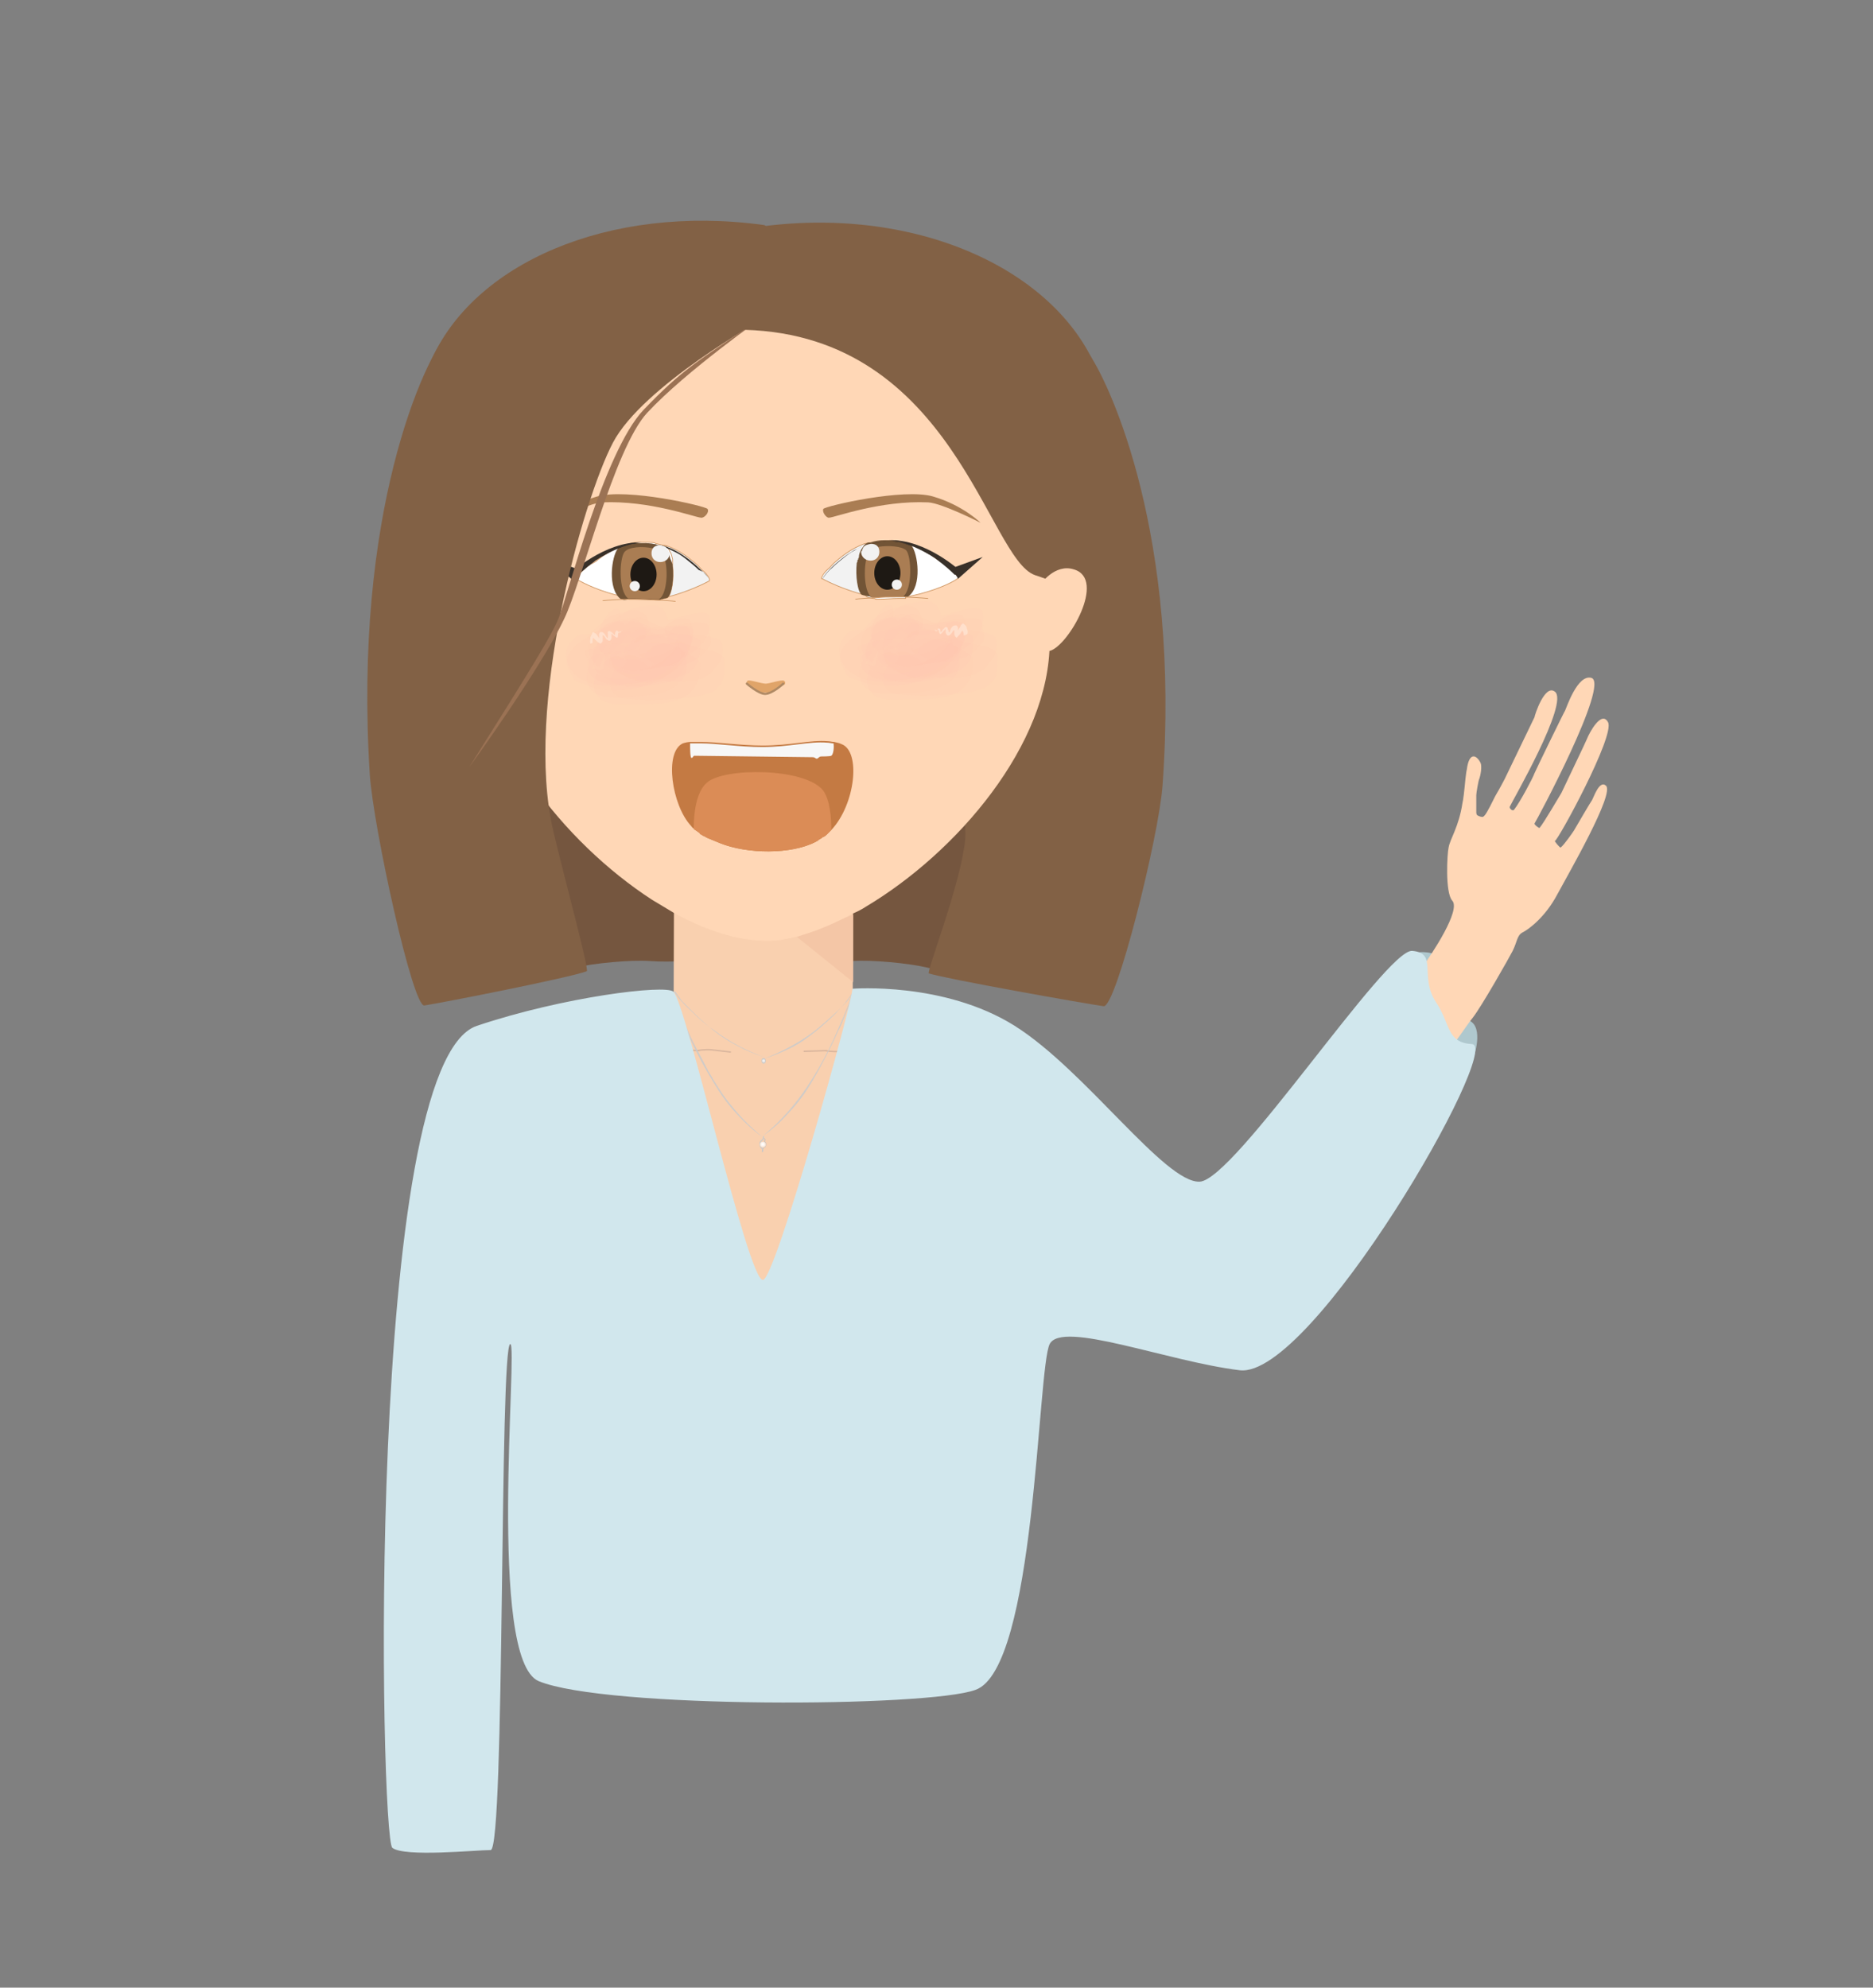 <?xml version="1.0" encoding="utf-8"?>
<!-- Generator: Adobe Illustrator 25.2.3, SVG Export Plug-In . SVG Version: 6.00 Build 0)  -->
<svg version="1.1" id="Calque_1" xmlns="http://www.w3.org/2000/svg" xmlns:xlink="http://www.w3.org/1999/xlink" x="0px" y="0px"
	 viewBox="0 0 257.3 273" style="enable-background:new 0 0 257.3 273;" xml:space="preserve">
<rect x="0" y="0" width="257.3" height="273" fill="#808080" stroke="none"/>
<style type="text/css">
	.st0{fill:#75563F;}
	.st1{fill:#826145;}
	.st2{fill:#F9D0AF;}
	.st3{fill:#F4C6A6;}
	.st4{fill:#FFD7B6;}
	.st5{fill:#E0A469;}
	.st6{fill:none;stroke:#AF8964;stroke-width:0.3;stroke-linecap:round;stroke-miterlimit:10;}
	.st7{fill:#C47A43;}
	.st8{fill:#DB8C56;}
	.st9{fill:#F7F7F7;}
	.st10{fill:#F2F2F2;stroke:#CE9663;stroke-width:0.1;stroke-miterlimit:10;}
	.st11{fill:#FFFFFF;stroke:#CE9663;stroke-width:0.1;stroke-miterlimit:10;}
	.st12{fill:#FFFFFF;}
	.st13{fill:#725436;}
	.st14{fill:#AA7D53;}
	.st15{fill:#383029;}
	.st16{fill:#F2F2F2;}
	.st17{fill:#1E1914;}
	.st18{fill:none;stroke:#CE9663;stroke-width:0.1;stroke-miterlimit:10;}
	.st19{fill:none;stroke:#DBB79E;stroke-width:0.2;stroke-miterlimit:10;}
	.st20{fill:#AFC8CE;}
	.st21{opacity:0.9;}
	.st22{fill:#CCCBCA;}
	.st23{fill:#D1E7ED;}
	.st24{fill:#9B7254;}
	.st25{opacity:0.9;fill:#CCCBCA;}
	.st26{opacity:0.9;fill:#F2F2F2;}
	.st27{fill:none;stroke:#C4C3C2;stroke-width:0.1;stroke-linecap:round;stroke-miterlimit:10;}
	.st28{fill:none;stroke:#CCCBCA;stroke-width:0.15;stroke-linecap:round;stroke-miterlimit:10;}
	.st29{fill:url(#SVGID_1_);}
	.st30{opacity:0.22;}
	.st31{opacity:0.109;fill:#FF7B94;}
	.st32{display:none;opacity:0.6;}
	.st33{display:inline;fill:#FFEBDC;}
	.st34{opacity:0.6;}
	.st35{fill:#FFEBDC;}
</style>
<g id="cheveux_arrières">
	<path class="st0" d="M79,132.9c2.5-0.6,7.7-1.1,10.3-0.9c2.9,0.2,6.2-0.1,6.2-0.1V95.9l-27.1,1.1l0.5,38.2
		C68.9,135.1,77.3,133.3,79,132.9z"/>
	<path class="st0" d="M127.4,132.9c-2.5-0.6-7.7-1.1-10.3-0.9c-2.9,0.2-6.2-0.1-6.2-0.1V95.9l27.1,1.1l-0.5,38.2
		C137.5,135.1,129.1,133.3,127.4,132.9z"/>
</g>
<path id="cheveux_partie_droite" class="st1" d="M101.7,48c0,0,15.3,7.8,19.7,15.3c4.4,7.5,11.7,46,11.2,51.9s-5.4,18.4-5,18.5
	c2.6,0.8,21.2,4.1,24,4.5c1.7,0.3,7.6-23.3,8.1-30.3c2.5-34.4-7.2-54.9-9.9-59C143.5,39.4,127.7,30.3,101.7,48z"/>
<path id="cou" class="st2" d="M117.2,120.2l-0.2,58.7H92.4l0.2-58.9c4.4,2.4,8.8,3.8,12.5,3.8c0.1,0,0.2,0,0.2,0c0.1,0,0.1,0,0.2,0
	c0.7,0,1.5-0.1,2.3-0.2C110.7,123.1,113.9,121.9,117.2,120.2z"/>
<polygon class="st3" points="109.5,128.7 117.2,134.9 117.2,125.6 "/>
<path id="visage" class="st4" d="M144.2,88.1c0,14.2-12.8,29-25.2,36.4h0c-0.6,0.4-1.2,0.7-1.9,1c-3.3,1.8-6.5,3-9.3,3.5
	c-0.9,0.2-1.7,0.2-2.5,0.2c-0.1,0-0.2,0-0.2,0c-3.8,0-8.1-1.4-12.5-3.8c-1-0.6-2-1.2-3-1.8v0c-12.2-7.9-24-22.8-24-36.6
	c0-27.1,15.9-49.3,39.6-49.3C128.9,37.7,144.2,61,144.2,88.1z"/>
<g id="nez">
	<path class="st5" d="M102.6,94c0,0-0.2-0.2,0.1-0.5c0.2-0.2,1.9,0.4,2.5,0.4c0.5,0,2.2-0.6,2.5-0.4c0.3,0.2,0.1,0.5,0.1,0.5l-2,1.1
		l-1.5,0L102.6,94z"/>
	<path class="st6" d="M102.6,93.9c0,0,1.6,1.4,2.5,1.4c1,0,2.5-1.4,2.5-1.4"/>
</g>
<g id="bouche">
	<path class="st7" d="M114.2,114c-0.2,0.2-0.3,0.3-0.5,0.5c-0.2,0.2-0.4,0.4-0.7,0.5c0,0-0.1,0-0.1,0.1c-0.2,0.1-0.4,0.2-0.6,0.4
		c-0.1,0-0.2,0.1-0.2,0.1c-3.4,1.8-9.5,1.7-13.2,0.2c-0.7-0.3-1-0.4-1.7-0.7l-0.2-0.1c-0.1-0.1-0.2-0.1-0.4-0.2
		c-0.1-0.1-0.2-0.1-0.3-0.2c-0.1,0-0.2-0.1-0.2-0.2c-0.2-0.1-0.4-0.3-0.6-0.4c-0.1-0.1-0.2-0.1-0.2-0.2c-0.2-0.1-0.3-0.3-0.4-0.4
		c-2.6-2.8-3.7-10.1-1.1-11.3c0.3-0.1,0.7-0.2,1.1-0.2c0.4,0,0.9,0,1.4,0c2.3,0,5.4,0.5,8.5,0.5c3.8,0,6.5-0.8,8.9-0.6
		c0.3,0,0.6,0.1,0.9,0.1c0.3,0.1,0.6,0.1,1,0.3C118.3,103.2,117.5,110.5,114.2,114z"/>
	<path class="st8" d="M114.2,114c-0.2,0.2-0.3,0.3-0.5,0.5c-0.2,0.2-0.4,0.4-0.7,0.5c0,0-0.1,0-0.1,0.1c-0.2,0.1-0.4,0.2-0.6,0.4
		c-0.1,0-0.2,0.1-0.2,0.1c-3.4,1.8-9.5,1.7-13.2,0.2c-0.7-0.3-1-0.4-1.7-0.7l-0.2-0.1c-0.1-0.1-0.2-0.1-0.4-0.2
		c-0.1-0.1-0.2-0.1-0.3-0.2c-0.1,0-0.2-0.1-0.2-0.2c-0.2-0.1-0.4-0.3-0.6-0.4c-0.1-0.1-0.2-0.1-0.2-0.2c0-2,0.3-5,1.8-6.3
		c2.3-2.1,13.5-2.1,16,1.1C114,109.9,114.2,112.2,114.2,114z"/>
	<path class="st9" d="M114.2,103.8c-0.2,0.1-1.3,0.1-1.4,0.1c-0.3,0-0.4,0.3-0.6,0.3c-0.2,0-0.2-0.2-0.6-0.2c-0.1,0-16-0.2-16.2-0.2
		c-0.2,0-0.2,0.3-0.4,0.3c-0.2,0-0.2-1.3-0.2-2c0.4,0,0.9,0,1.4,0c2.3,0,5.4,0.5,8.5,0.5c3.8,0,6.5-0.8,8.9-0.6
		c0.3,0,0.6,0.1,0.9,0.1C114.6,102.6,114.5,103.6,114.2,103.8z"/>
</g>
<g id="oeil_gauche">
	<path class="st10" d="M97.4,79.8c-0.7,0.4-3,1.5-5.7,2.2c0,0,0,0-0.1,0c0.8-0.6,1.1-4.3,0.2-6.3c-0.2-0.3-0.3-0.6-0.6-0.8l0.1,0
		c0,0,0,0,0,0l0.4,0.1c1.7,0.6,3.2,1.8,4.2,2.7c0.3,0.3,0.5,0.6,0.8,0.8c0.1,0.1,0.2,0.2,0.3,0.3c0.2,0.3,0.4,0.5,0.4,0.6
		c0,0,0,0,0,0C97.5,79.6,97.5,79.8,97.4,79.8z"/>
	<path class="st11" d="M86.4,82.3c0.3,0,0.6,0,0.9,0c1,0,1.9,0,2.7,0.1c0,0,0,0,0,0c0,0,0.1,0,0.1,0c0,0,0.1,0,0.1,0
		c0,0,0.1,0,0.2,0c0,0,0.1,0,0.1,0c0.1,0,0.2,0,0.3-0.1c0,0,0.1,0,0.1,0c0.3-0.1,0.5-0.1,0.8-0.2c0.6-0.5,0.9-2.6,0.7-4.4
		c0-0.1,0-0.3,0-0.4c0-0.1,0-0.2,0-0.2c0-0.1,0-0.2,0-0.3c-0.1-0.3-0.1-0.5-0.2-0.7c0,0,0,0,0,0c0-0.1,0-0.1-0.1-0.2
		c-0.1-0.2-0.2-0.4-0.3-0.6c0,0,0,0,0,0c0,0-0.1-0.1-0.1-0.1c0,0-0.1-0.1-0.1-0.1c-0.2-0.1-0.3-0.1-0.5-0.2
		c-0.2-0.1-0.5-0.1-0.8-0.2c-0.1,0-0.2,0-0.3-0.1c-0.3-0.1-0.6-0.1-1-0.1c-0.2,0-0.3,0-0.5,0h0c-0.1,0-0.1,0-0.2,0
		c-0.1,0-0.1,0-0.2,0c-0.1,0-0.2,0-0.3,0c-0.1,0-0.1,0-0.2,0c-0.1,0-0.1,0-0.2,0c-0.4,0-0.8,0.1-1.3,0.3c-0.2,0.1-0.4,0.1-0.6,0.2
		c0,0,0,0,0,0c-0.1,0-0.2,0.1-0.3,0.1c0,0,0,0,0,0c-0.7,0.3-1.5,0.7-2.1,1.1c0,0,0,0,0,0c-0.4,0.2-0.7,0.5-1,0.7
		c-0.2,0.2-0.4,0.3-0.6,0.4c-0.1,0.1-0.1,0.1-0.2,0.1c-0.1,0-0.1,0.1-0.2,0.1c-0.1,0.1-0.2,0.2-0.3,0.2c-0.6,0.5-1,0.9-1.2,1.1
		c-0.1,0.1-0.1,0.1-0.1,0.2c0,0,0,0,0,0l0,0c0,0,0,0,0,0h0c0,0,0,0,0,0c-0.1,0.1-0.2,0.2-0.2,0.2c-0.1,0.1-0.1,0.2-0.1,0.3v0
		c0,0,0,0,0,0c0,0,0.1,0.1,0.1,0.1c0.8,0.5,3.3,1.7,6.1,2.3c0.2,0,0.3,0.1,0.5,0.1c0.2,0,0.3,0.1,0.5,0.1L86.4,82.3z"/>
	<path class="st12" d="M97.4,79.6c-0.1-0.1-0.3-0.5-0.7-0.9C97,79,97.3,79.3,97.4,79.6C97.4,79.5,97.4,79.5,97.4,79.6z"/>
	<path class="st13" d="M86.4,82.3c0.3,0,0.6,0,0.9,0c1,0,1.9,0,2.7,0.1c0,0,0,0,0,0c0,0,0.1,0,0.1,0c0,0,0.1,0,0.1,0
		c0.1,0,0.1,0,0.2,0c0,0,0.1,0,0.1,0c0.1,0,0.2,0,0.3-0.1c0,0,0.1,0,0.1,0c0.3-0.1,0.5-0.1,0.8-0.2c0.6-0.5,0.9-2.6,0.7-4.4
		c0-0.1,0-0.3-0.1-0.4c0-0.1,0-0.2-0.1-0.2c0-0.1,0-0.2-0.1-0.3c-0.1-0.3-0.1-0.5-0.2-0.7c0,0,0,0,0,0c0-0.1,0-0.1-0.1-0.2
		c-0.1-0.2-0.2-0.4-0.4-0.6c0,0,0,0,0,0c0,0-0.1-0.1-0.1-0.1c0,0-0.1-0.1-0.1-0.1c-0.2-0.1-0.3-0.1-0.5-0.2c0,0,0.1,0,0.1,0
		c0,0-0.1,0-0.1,0c0,0-0.1,0-0.1,0c0,0-0.1,0-0.1,0c-0.6-0.2-1.2-0.3-1.9-0.3c-0.2,0-0.3,0-0.5,0h0c-0.1,0-0.3,0-0.4,0
		c-0.1,0-0.2,0-0.3,0c-0.1,0-0.1,0-0.2,0c-0.1,0-0.1,0-0.2,0c-0.4,0.1-0.7,0.2-1.3,0.3c0,0-0.1,0-0.1,0c0,0-0.3,0.1-0.4,0.1
		c0,0-0.1,0-0.1,0.1c0,0,0,0,0,0c0,0-0.1,0-0.1,0.1c0,0,0,0,0,0c0,0-0.1,0-0.1,0.1c-0.9,1.1-1.5,5.6,0.4,7c0.2,0,0.3,0.1,0.5,0.1
		L86.4,82.3z"/>
	<path class="st14" d="M91.4,77.1c0.4,1.8,0.1,4.7-0.9,5.2c0,0-0.1,0-0.1,0c-0.1,0-0.1,0-0.2,0c0,0-0.1,0-0.1,0c0,0-0.1,0-0.1,0
		c0,0,0,0,0,0c-0.1,0-0.2,0-0.3,0c0.1,0,0.1,0,0.2,0c-0.8,0-1.7-0.1-2.7-0.1c-0.3,0-0.6,0-0.9,0c-1.4-1-1.2-5.6-0.5-6.4
		c0.6-0.7,2.5-0.8,3.8-0.5h0c0.5,0.1,0.9,0.2,1.1,0.4C91.1,76,91.3,76.5,91.4,77.1L91.4,77.1z"/>
	<g>
		<path class="st15" d="M97.4,79.6c-0.3-0.6-0.8-1-1.3-1.5c-0.5-0.5-1-0.9-1.5-1.3c-1.1-0.8-2.2-1.5-3.4-1.8l0,0l-0.5-0.1l0,0
			l-0.1,0l0,0c-0.6-0.1-1.3-0.2-1.9-0.3c-0.3,0-0.6,0-0.9,0c-0.3,0-0.6,0.1-0.9,0.1l0,0l0,0c-0.6,0.1-1.1,0.3-1.7,0.5l0,0
			c0,0,0.1-0.1,0.1-0.1l-0.1,0.1c-0.8,0.3-1.5,0.6-2.3,1l0,0l-0.9,0.5c-0.3,0.2-0.6,0.4-0.8,0.6c-0.3,0.2-0.5,0.4-0.8,0.6L80,78.3
			l-0.2,0.2l-0.1,0.1l0,0l0,0c0,0,0-0.1,0,0l0,0.1l0,0c-0.2,0.2-0.4,0.4-0.6,0.6l0,0l0,0c-0.1,0.1-0.2,0.1-0.3,0.2l0,0
			c0-0.1,0.1-0.2,0.1-0.3l0,0c0.2-0.2,0.4-0.4,0.6-0.6l0,0.1c0,0,0-0.1,0-0.1l0,0l0,0l0.1-0.1l0.2-0.2l0.4-0.3
			c0.3-0.2,0.5-0.4,0.8-0.6c0.3-0.2,0.6-0.4,0.8-0.6c0.3-0.2,0.6-0.4,0.8-0.5l0,0c0.7-0.4,1.5-0.8,2.3-1.1l-0.1,0.1
			c0,0,0.1-0.1,0.1-0.1l0,0c0.6-0.2,1.1-0.4,1.7-0.5l0,0c0.3-0.1,0.6-0.1,1-0.1c0.3,0,0.6,0,1,0c0.6,0.1,1.3,0.1,1.9,0.3l0,0l0,0
			l0.1,0l0,0l0.5,0.2l0,0c0.6,0.2,1.2,0.5,1.8,0.8c0.6,0.3,1.1,0.7,1.6,1.1c0.5,0.4,1,0.8,1.5,1.3C96.7,78.5,97.1,79,97.4,79.6
			L97.4,79.6z"/>
	</g>
	<path class="st16" d="M92,76c0,0.7-0.6,1.2-1.3,1.2c-0.7,0-1.2-0.5-1.2-1.2c0-0.7,0.4-1.1,1.1-1.1c0,0,0,0,0.1,0
		c0,0,0.5,0.1,0.7,0.2c0.3,0.2,0.4,0.4,0.5,0.8C92,75.9,92,76,92,76z"/>
	<path class="st15" d="M79.7,78.3l-4.4-1.6l3.4,3c0,0,0.2-0.6,0.6-0.8C79.4,78.9,79.7,78.4,79.7,78.3z"/>
	<path class="st15" d="M78.3,78.8c0,0,4.8-4.5,9.9-4.3c0,0-2.6,0-6.4,2.5c-1.6,1.2-2.3,1.9-2.6,2.2C78.9,79.3,78.5,78.9,78.3,78.8z"
		/>
	<ellipse class="st17" cx="88.4" cy="78.9" rx="1.8" ry="2.3"/>
	<circle class="st16" cx="87.2" cy="80.5" r="0.7"/>
	<path class="st18" d="M92.8,82.6c0,0-0.5-0.1-2.8-0.2c0,0,0,0,0,0c0,0,0,0-0.1,0c-0.8,0-1.7-0.1-2.7-0.1c-0.3,0-0.6,0-0.9,0
		c-0.1,0-0.3,0-0.4,0c-2.3,0.1-3.1,0.2-3.1,0.2"/>
</g>
<g id="oeil_droit">
	<path class="st10" d="M113,79.5c0.7,0.4,3,1.5,5.7,2.2c0,0,0,0,0.1,0c-0.8-0.6-1.1-4.3-0.2-6.3c0.2-0.3,0.3-0.6,0.6-0.8l-0.1,0
		c0,0,0,0,0,0l-0.4,0.1c-1.7,0.6-3.2,1.8-4.2,2.7c-0.3,0.3-0.5,0.6-0.8,0.8c-0.1,0.1-0.2,0.2-0.3,0.3c-0.2,0.3-0.4,0.5-0.4,0.6
		c0,0,0,0,0,0C112.8,79.4,112.8,79.5,113,79.5z"/>
	<path class="st11" d="M124.4,82c0.2,0,0.3,0,0.5-0.1c0.2,0,0.3-0.1,0.5-0.1c2.8-0.6,5.3-1.7,6.1-2.3c0,0,0.1-0.1,0.1-0.1
		c0,0,0,0,0,0v0c0-0.1,0-0.2-0.1-0.3c-0.1-0.1-0.1-0.1-0.2-0.2c0,0,0,0,0,0h0c0,0,0,0,0,0l0,0c0,0,0,0,0,0c0-0.1-0.1-0.1-0.1-0.2
		c-0.3-0.3-0.6-0.6-1.2-1.1c-0.1-0.1-0.2-0.2-0.3-0.2c0,0-0.1-0.1-0.2-0.1c0,0-0.1-0.1-0.2-0.1c-0.2-0.1-0.4-0.3-0.6-0.4
		c-0.3-0.2-0.7-0.5-1-0.7c0,0,0,0,0,0c-0.7-0.4-1.4-0.8-2.1-1.1c0,0,0,0,0,0c-0.1,0-0.2-0.1-0.3-0.1c0,0,0,0,0,0
		c-0.2-0.1-0.4-0.1-0.6-0.2c-0.4-0.1-0.8-0.2-1.3-0.3c0,0-0.1,0-0.2,0c-0.1,0-0.1,0-0.2,0c-0.1,0-0.2,0-0.3,0c-0.1,0-0.1,0-0.2,0
		c-0.1,0-0.1,0-0.2,0h0c-0.2,0-0.4,0-0.5,0c-0.3,0-0.7,0.1-1,0.1c-0.1,0-0.2,0-0.3,0.1c-0.2,0.1-0.5,0.1-0.8,0.2
		c-0.2,0-0.3,0.1-0.5,0.2c0,0-0.1,0.1-0.1,0.1c0,0-0.1,0.1-0.1,0.1c0,0,0,0,0,0c-0.1,0.2-0.2,0.4-0.3,0.6c0,0.1,0,0.1-0.1,0.2
		c0,0,0,0,0,0c-0.1,0.2-0.2,0.5-0.2,0.7c0,0.1,0,0.2,0,0.3c0,0.1,0,0.2,0,0.2c0,0.1,0,0.3,0,0.4c-0.2,1.8,0.1,4,0.7,4.4
		c0.2,0.1,0.5,0.1,0.8,0.2c0,0,0.1,0,0.1,0c0.1,0,0.2,0,0.3,0.1c0,0,0.1,0,0.1,0c0.1,0,0.1,0,0.2,0c0,0,0.1,0,0.1,0c0,0,0.1,0,0.1,0
		c0,0,0,0,0,0c0.8,0,1.7-0.1,2.7-0.1c0.3,0,0.5,0,0.9,0L124.4,82z"/>
	<path class="st12" d="M112.9,79.3c0.1-0.1,0.3-0.5,0.7-0.9C113.3,78.8,113.1,79.1,112.9,79.3C112.9,79.3,112.9,79.3,112.9,79.3z"/>
	<path class="st13" d="M124.3,82c0.2,0,0.3,0,0.5-0.1c1.9-1.4,1.3-5.9,0.4-7c0,0,0-0.1-0.1-0.1c0,0,0,0,0,0c0-0.1-0.1-0.1-0.1-0.1
		c0,0,0,0,0,0c0,0-0.1,0-0.1-0.1c-0.1,0-0.4-0.1-0.4-0.1c0,0-0.1,0-0.1,0c-0.5-0.1-0.9-0.2-1.3-0.3c-0.1,0-0.1,0-0.2,0
		c-0.1,0-0.1,0-0.2,0c-0.1,0-0.2,0-0.3,0c-0.1,0-0.2,0-0.4,0h0c-0.2,0-0.4,0-0.5,0c-0.7,0-1.3,0.1-1.9,0.3c0,0-0.1,0-0.1,0
		c0,0-0.1,0-0.1,0c0,0-0.1,0-0.1,0c0,0,0,0,0.1,0c-0.2,0-0.3,0.1-0.5,0.2c0,0-0.1,0.1-0.1,0.1c0,0-0.1,0.1-0.1,0.1c0,0,0,0,0,0
		c-0.1,0.2-0.3,0.4-0.4,0.6c0,0.1-0.1,0.1-0.1,0.2c0,0,0,0,0,0c-0.1,0.2-0.2,0.5-0.2,0.7c0,0.1,0,0.2-0.1,0.3c0,0.1,0,0.2-0.1,0.2
		c0,0.1,0,0.3-0.1,0.4c-0.2,1.8,0.1,4,0.7,4.4c0.3,0.1,0.5,0.1,0.8,0.2c0,0,0.1,0,0.1,0c0.1,0,0.2,0,0.3,0.1c0,0,0.1,0,0.1,0
		c0.1,0,0.1,0,0.2,0c0,0,0.1,0,0.1,0c0,0,0.1,0,0.1,0c0,0,0,0,0,0c0.8,0,1.7-0.1,2.7-0.1c0.3,0,0.6,0,0.9,0L124.3,82z"/>
	<path class="st14" d="M119,76.8c0.1-0.6,0.3-1.1,0.6-1.3c0.2-0.2,0.6-0.3,1.1-0.4h0c1.3-0.2,3.2-0.1,3.8,0.5
		c0.7,0.8,0.9,5.4-0.5,6.4c-0.3,0-0.6,0-0.9,0c-1,0-1.9,0-2.7,0.1c0.1,0,0.2,0,0.2,0c-0.1,0-0.2,0-0.3,0c0,0,0,0,0,0
		c0,0-0.1,0-0.1,0c0,0-0.1,0-0.1,0c0,0-0.1,0-0.2,0c0,0-0.1,0-0.1,0C118.8,81.5,118.6,78.6,119,76.8L119,76.8z"/>
	<g>
		<path class="st15" d="M131.5,79.2c-0.1-0.1-0.2-0.2-0.2-0.3l0,0l0,0c-0.2-0.2-0.4-0.4-0.6-0.6l0,0c-0.2-0.2-0.5-0.4-0.7-0.6
			c-0.3-0.2-0.5-0.4-0.8-0.6c-0.3-0.2-0.6-0.4-0.8-0.6l-0.9-0.5l0,0c-0.7-0.4-1.5-0.8-2.3-1l-0.1-0.1c0,0,0,0.1,0.1,0.1l0,0
			c-0.6-0.2-1.1-0.4-1.7-0.5l0,0c-0.3-0.1-0.6-0.1-0.9-0.1c-0.3,0-0.6,0-0.9,0c-0.6,0.1-1.3,0.1-1.9,0.3l0,0l-0.1,0l0,0l-0.5,0.1
			l0,0c-0.7,0.2-1.2,0.4-1.8,0.8c-0.6,0.3-1.1,0.7-1.6,1.1c-0.5,0.4-1,0.8-1.5,1.3c-0.5,0.4-0.9,0.9-1.3,1.5l0,0
			c0.3-0.6,0.8-1.1,1.2-1.5c0.5-0.5,1-0.9,1.5-1.3c0.5-0.4,1.1-0.8,1.6-1.1c0.6-0.3,1.2-0.6,1.8-0.8l0,0l0.5-0.1l0,0l0.1,0l0,0l0,0
			c0.6-0.1,1.3-0.2,1.9-0.3c0.3,0,0.6,0,1,0c0.3,0,0.6,0.1,1,0.1l0,0c0.6,0.1,1.2,0.3,1.7,0.5l0,0c0,0,0.1,0.1,0.1,0.1l-0.1-0.1
			c0.8,0.3,1.6,0.7,2.3,1.1l0,0c0.3,0.1,0.6,0.3,0.9,0.5c0.3,0.2,0.6,0.4,0.8,0.6c0.3,0.2,0.5,0.4,0.8,0.6c0.3,0.2,0.5,0.4,0.8,0.7
			l0,0c0.2,0.2,0.4,0.4,0.6,0.6l0,0C131.4,79,131.5,79.1,131.5,79.2L131.5,79.2z"/>
	</g>
	<path class="st16" d="M118.3,75.8c0,0.7,0.6,1.2,1.3,1.2c0.7,0,1.2-0.5,1.2-1.2c0-0.7-0.4-1.1-1.1-1.1c0,0,0,0-0.1,0
		c0,0-0.5,0.1-0.7,0.2c-0.3,0.2-0.4,0.4-0.5,0.8C118.3,75.7,118.3,75.7,118.3,75.8z"/>
	<path class="st15" d="M130.6,78.1l4.4-1.6l-3.4,3c0,0-0.2-0.6-0.6-0.8C130.9,78.6,130.6,78.1,130.6,78.1z"/>
	<path class="st15" d="M132,78.5c0,0-4.8-4.5-9.9-4.3c0,0,2.6,0,6.4,2.5c1.6,1.2,2.3,1.9,2.6,2.2C131.4,79.1,131.8,78.7,132,78.5z"
		/>
	<ellipse class="st17" cx="121.9" cy="78.7" rx="1.8" ry="2.3"/>
	<circle class="st16" cx="123.2" cy="80.3" r="0.7"/>
	<path class="st18" d="M127.5,82.2c0,0-0.9-0.1-3.1-0.2c-0.1,0-0.3,0-0.4,0c-0.3,0-0.6,0-0.9,0c-1,0-1.9,0-2.7,0.1c0,0,0,0-0.1,0
		c0,0,0,0,0,0c-2.3,0.1-2.8,0.2-2.8,0.2"/>
</g>
<path id="sourcil_gauche" class="st14" d="M97.2,69.9C96.9,69.5,86.1,67,82,68.2c-4.1,1.2-6.5,3.6-6.5,3.6s5.3-2.7,7.2-2.8
	c6.6-0.3,12.9,2.1,13.6,2.1C96.7,71.2,97.5,70.4,97.2,69.9z"/>
<path id="sourcil_droit" class="st14" d="M113.1,69.9c0.3-0.4,11.1-2.9,15.1-1.7c4.1,1.2,6.5,3.6,6.5,3.6s-5.3-2.7-7.2-2.8
	c-6.6-0.3-12.9,2.1-13.6,2.1C113.6,71.2,112.9,70.4,113.1,69.9z"/>
<path id="clavicule_gauche" class="st19" d="M92.9,144.2c0,0,3.5,0.1,3.1,0.1s1-0.2,1.8-0.1c0.8,0.1,2.6,0.3,2.6,0.3"/>
<path id="clavicule_droite" class="st19" d="M110.4,144.4c0,0,3.5-0.1,3.1-0.1s1,0.2,1.8,0.1c0.8-0.1,2.6-0.3,2.6-0.3"/>
<path id="cheveux_partie_gauche" class="st1" d="M104.7,43.9c0,0-16.4,9.1-20.5,16.9C80.1,68.6,72,97.1,76,114.1
	c1.4,6,5,19.2,4.6,19.3c-2.4,0.9-19.7,4.3-22.3,4.7c-1.6,0.3-7-24.4-7.5-31.7c-2.3-36,7.5-57.1,10.7-60.6
	C64.7,42.5,80.6,25.4,104.7,43.9z"/>
<path id="ombre_manche_haut" class="st20" d="M194.9,130.8c0,0,1.9-0.3,3.5,1c1.6,1.3,0,5.7,0,5.7l-5.6,3.6L194.9,130.8z"/>
<path id="ombre_manche_bas" class="st20" d="M198.7,139.4c0,0,1.9-0.3,3.5,1c1.6,1.3,0.1,5.3,0.1,5.3l-4,3.1L198.7,139.4z"/>
<path id="main" class="st4" d="M198,145.4c1.9-2,3.4-4.5,4.3-5.6c1.2-1.5,5.1-8.4,5.5-9.2c0.6-1.2,0.6-2.1,1.3-2.5
	c1-0.5,3.2-2.2,4.8-5.2c1.5-2.8,8-14,6.7-15c-0.9-0.8-1.7,1.7-1.9,2c-0.1,0.1-2.1,3.5-2.5,4.2c-0.2,0.3-1.3,1.9-1.8,2.3
	c-0.1,0.1-0.9-0.9-0.8-0.9c0.4,0,8.3-14.5,7.3-16.3c-0.9-1.7-2.6,1.5-2.9,2.3c-0.2,0.5-2.8,5.9-3.5,7.4c-0.2,0.3-2.4,4.1-3,4.8
	c-0.1,0.1-0.8-0.5-0.7-0.6c0.3-0.4,10.4-19.3,7.8-20c-1.9-0.5-3.4,4.1-3.6,4.5c-0.1,0.1-3.8,7.7-4.2,8.6c-0.2,0.6-2,4-2.8,5
	c-0.2,0.3-0.7-0.2-0.6-0.4c0.3-0.7,8.2-14.3,6.2-15.8c-1.4-1.1-2.8,3.3-2.8,3.5c-0.1,0.2-4,8.3-4.1,8.5c-0.1,0.2-0.9,1.7-1.1,2
	c-0.1,0.1-1,2-1.1,2.1c-0.1,0.2-0.6,1.2-0.9,1.1c-0.1,0-0.5-0.1-0.6-0.2c-0.1,0-0.2-0.2-0.2-0.4c0-0.4,0-2,0-2.4
	c0-0.3,0.3-2,0.4-2.2c0.2-0.5,0.4-1.7,0.2-2.2c-0.6-1.2-1.6-1.5-1.9,0.9c-0.1,0.3-0.3,2.3-0.3,2.4c0,0.1-0.2,1.9-0.3,2.2
	c-0.5,3.3-1.7,4.9-1.9,6.1c-0.2,0.8-0.5,6.2,0.5,7.3c1.2,1.3-2.7,7.2-4.3,9.4c-0.2,0.3-1.8,3.5-4.6,7.3"/>
<g class="st21">
	<path class="st22" d="M92.6,136.1c-0.1,0.1,0.1,0.3,0.2,0.4c0.1,0.1,0.2,0.3,0.3,0.4c0.2,0.3,0.4,0.5,0.6,0.7
		c0.4,0.5,0.9,0.9,1.4,1.4c0.9,0.9,1.9,1.8,3,2.5c2.1,1.6,4.4,2.8,6.9,3.7c0,0,0,0,0,0c0,0,0,0,0,0c-1.3-0.4-2.5-0.9-3.6-1.5
		c-1.2-0.6-2.3-1.3-3.3-2.1c-1-0.8-2-1.7-2.9-2.6c-0.5-0.5-0.9-0.9-1.4-1.4c-0.2-0.2-0.4-0.5-0.6-0.8c-0.1-0.1-0.2-0.3-0.3-0.4
		c0-0.1-0.1-0.1-0.1-0.2C92.5,136.2,92.5,136.1,92.6,136.1C92.5,136.1,92.6,136.1,92.6,136.1C92.6,136.1,92.6,136.1,92.6,136.1
		L92.6,136.1z"/>
</g>
<g class="st21">
	<path class="st22" d="M117.2,135.9c0.1,0.2-0.1,0.3-0.1,0.5c-0.1,0.1-0.2,0.3-0.3,0.4c-0.2,0.3-0.4,0.5-0.6,0.8
		c-0.4,0.5-0.9,1-1.3,1.5c-0.9,0.9-1.9,1.8-2.9,2.6c-1,0.8-2.1,1.6-3.3,2.2c-1.2,0.6-2.4,1.1-3.7,1.5c0,0,0,0,0,0c0,0,0,0,0,0
		c2.5-1,4.8-2.2,6.9-3.8c1-0.8,2-1.7,3-2.6c0.5-0.5,0.9-0.9,1.4-1.4c0.2-0.2,0.4-0.5,0.6-0.8c0.1-0.1,0.2-0.3,0.3-0.4
		C117.1,136.2,117.2,136,117.2,135.9L117.2,135.9C117.1,135.9,117.1,135.9,117.2,135.9C117.1,135.9,117.2,135.9,117.2,135.9z"/>
</g>
<g class="st21">
	<path class="st22" d="M92.6,136.3c-0.1,0.2,0,0.5,0.1,0.7c0.1,0.2,0.2,0.5,0.2,0.7c0.2,0.5,0.4,0.9,0.5,1.4
		c0.4,0.9,0.8,1.8,1.2,2.7c0.8,1.8,1.8,3.5,2.7,5.3c1,1.7,2,3.4,3.3,4.9c1.2,1.5,2.6,2.9,4.2,4.2c0,0,0,0,0,0c0,0,0,0,0,0
		c-1.6-1.1-3-2.5-4.3-4c-1.3-1.5-2.3-3.2-3.3-4.9c-1-1.7-1.9-3.5-2.7-5.3c-0.4-0.9-0.8-1.8-1.2-2.7c-0.2-0.5-0.4-0.9-0.5-1.4
		c-0.1-0.2-0.2-0.5-0.2-0.7C92.6,136.8,92.4,136.5,92.6,136.3C92.5,136.3,92.6,136.3,92.6,136.3C92.6,136.3,92.6,136.3,92.6,136.3
		L92.6,136.3z"/>
</g>
<g class="st21">
	<path class="st22" d="M117.2,135.9c0.1,0.2,0,0.5-0.1,0.7c-0.1,0.2-0.1,0.5-0.2,0.7c-0.2,0.5-0.3,0.9-0.5,1.4
		c-0.4,0.9-0.7,1.9-1.2,2.8c-0.8,1.8-1.7,3.6-2.7,5.4c-1,1.8-2,3.5-3.3,5c-1.3,1.5-2.7,3-4.4,4.1c0,0,0,0,0,0c0,0,0,0,0,0
		c3.1-2.5,5.6-5.7,7.6-9.2c1-1.7,1.9-3.5,2.7-5.4c0.4-0.9,0.8-1.8,1.2-2.8c0.2-0.5,0.4-0.9,0.5-1.4c0.1-0.2,0.2-0.5,0.2-0.7
		C117.1,136.4,117.2,136.1,117.2,135.9L117.2,135.9C117.1,135.9,117.1,135.9,117.2,135.9C117.2,135.9,117.2,135.9,117.2,135.9z"/>
</g>
<path id="pull" class="st23" d="M117.1,135.8c0,0,12.6-1,22.3,5.1c9.7,6.1,20.6,21.6,25.4,21.4c4.8-0.2,25.6-32,29.2-31.7
	c3.6,0.3,0.9,3.5,3.3,7.1c2,3,1.4,5.5,4.9,5.7c4.3,0.3-22,46-31.9,44.8s-24.4-6.9-26.1-3.6c-1.7,3.3-1.9,44.6-10.2,47.5
	c-6.5,2.4-50.8,2.6-60-1.2c-7.1-3-2.8-46.3-3.9-46.3c-1.5,0.1-0.7,69.5-2.7,69.5s-11.8,1-13.5-0.3c-1.7-1.3-3.8-107.7,11.6-112.9
	c11.9-4,25.9-5.7,27-4.7c1.8,1.6,10.2,39.6,12.3,39.6C106.5,175.8,117.2,137.3,117.1,135.8z"/>
<path id="mèche_gauche" class="st24" d="M104.7,43.6c0.1,0-10.4,7.3-15.8,13.1c-4.6,5-9,23.4-11.4,28.3c-3.2,6.8-13.1,20.5-13,20.3
	c8.8-14,11.3-18.1,12.2-20.3c1.2-2.8,6.2-22.9,11.7-28.7C93.9,50.6,95.4,49.9,104.7,43.6z"/>
<path id="haut_cheveux_gauche" class="st1" d="M104.7,44.8c0,0,2.4-13.6,0.2-13.9c-21.3-2.9-40,5.3-45.8,18.9s-4.7,27.4-4.7,27.4
	l23.3-1.6C77.7,75.6,79.7,44,104.7,44.8z"/>
<path id="haut_cheveux_droite" class="st1" d="M102.3,45.3c0,0-1.9-13.6,0.3-13.9c22-3.6,41.6,5,47.8,18.7s9.2,36,9.2,36
	s-13.3-5.8-17.4-7.1C135.7,76.8,131,46.1,102.3,45.3z"/>
<path id="oreille" class="st4" d="M142.8,80.8c0-0.7,2.2-3.4,4.7-2.6c4.6,1.3-0.8,10.6-3.3,11.2C142.9,89.6,142.8,81.4,142.8,80.8z"
	/>
<ellipse class="st25" cx="104.9" cy="145.7" rx="0.3" ry="0.4"/>
<ellipse class="st26" cx="104.9" cy="145.7" rx="0.2" ry="0.2"/>
<path class="st27" d="M105,156.8c0.3,0.1,0.2,0.6,0.1,0.7c-0.2,0.1-0.4,0.3-0.4,0.7"/>
<path class="st27" d="M104.9,156.3c0,0,0.2,0.2,0.2,0.2c0,0.1,0,0.2-0.1,0.2"/>
<path class="st28" d="M104.9,156.1c0,0.6-0.5,0.5-0.5,1c0,0.6,0.4,0.5,0.4,1"/>
<radialGradient id="SVGID_1_" cx="104.784" cy="157.161" r="0.417" gradientUnits="userSpaceOnUse">
	<stop  offset="1.572300e-02" style="stop-color:#FFFFFF"/>
	<stop  offset="0.289" style="stop-color:#FEFAF8"/>
	<stop  offset="0.692" style="stop-color:#FAEEE4"/>
	<stop  offset="1" style="stop-color:#F7E1D0"/>
</radialGradient>
<ellipse class="st29" cx="104.8" cy="157.2" rx="0.4" ry="0.4"/>
<g class="st30">
	<g>
		<g>
			<path class="st31" d="M129.9,89.3c0.3-0.2,0.5-0.3,0.8-0.5c1.1-0.2,1.5-1,0.2-1.4c-1.6-0.5-3.3-0.9-4.9-1.4
				c-1.8,0.8-3.6,1.6-5.4,2.4c1.8-0.1,3.6-0.1,5.3-0.2c-1.1-0.1-2.1-0.1-3.2-0.2c1,0.3,2.1,0.6,3.1,0.9c-0.3-0.2-0.7-0.5-1-0.7
				c0.1,0.2,0.2,0.4,0.3,0.6c0.2-0.4,0.4-0.9,0.6-1.3c-0.3-0.1-0.7-0.1-1-0.2c0.5,0.8,1,1.6,1.5,2.5c-0.5-1.1-0.9-2.3-1.4-3.4
				c-0.2,1.9-0.5,3.8-0.7,5.6c0.7-2,1.5-4,2.2-5.9c0.8-2.1-7.6,1.1-6.6,2.3c1.2,1.5,1.8,3.2,3.5,4.2c1.6,0.8,4.2,0.5,5.2-1.1
				c1.5-2.3-0.6-3.6-1.9-5.2c-0.5-0.6-3.1,0-3.4,0.1c-0.8,0.1-2.8,0.2-3.3,1c-0.7,1.4-1.2,1.8-0.7,3.3c0.1,0.8,0.5,1.3,1.3,1.6
				c0.9,0.8,1.9,1.2,3.1,1.4c1.6,0.2,3.5-0.1,5.1-0.5c1.4-0.1,2.3-0.7,2.7-1.8c0.7-0.9,0.9-1.9,0.5-3.1c0-1.2-2.7-1.2-3.5-1.3
				c-1.1-0.2-2.2-0.3-3.3-0.4c-0.8-0.2-1.6-0.1-2.3,0.2c-0.5,0.2-1,0.5-1.4,0.9c-1.3,1.1,1.9,1.5,2.1,1.5c1.4,0.2,2.9,0.4,4.3,0.4
				C128.4,89.7,129.2,89.6,129.9,89.3z"/>
			<path class="st31" d="M131.1,87.2c0.3-0.2,0.5-0.4,0.8-0.6c-0.7,0.3-1.4,0.5-2.2,0.8c0.7-0.2,1.5-0.3,2.2-0.5
				c1.1-0.2,1-1,0.2-1.3c-0.6-0.2-1.2-0.2-1.9-0.1c-1.4,0.1-2.9,0.3-4.3,0.5c-1.5,0.2-3,0.5-4.5,0.7c0.6,0.5,1.2,1.1,1.7,1.6
				c1-0.1,2-0.2,3-0.4c-1.4-0.3-2.8-0.6-4.2-0.9c1.5,0.6,3,1.1,4.5,1.7c-1.2-0.9-2.4-1.8-3.5-2.7c0.6,1.5,1.2,3,1.8,4.5
				c0.4-1.2,0.7-2.4,1.1-3.6c-0.6,1.1-1.1,2.2-1.7,3.3c0.9-1,1.7-1.9,2.6-2.9c-1.3,1.1-2.5,2.2-3.8,3.3c1.1,0,2.2,0,3.3-0.1
				c-1.8-1.1-3.7-2.1-5.5-3.2c-0.5-0.3-1,0.1-1.1,0.5c-0.2,0.7,1.2,1.8,1.6,2.2c0,0.2,0,0.4,0,0.7c0.1,0.1,0.3,0.3,0.4,0.4
				c0.3,0.2,0.6,0.3,1,0.5c1,0.4,2.1,0.6,3.2,0.5c1.7-0.3,3.4-1.8,3.2-3.6c-0.2-2.4-3.1-3.6-5.3-3.7c-1,0-2.7,0-3.3,0.8
				c-1,1.3-0.8,3,0.4,4.1c1.9,1.7,4.5,1.7,7,1.5c1-0.1,2.5-0.4,3.4-1.1c1.3-1.1,1.4-2.5,1.5-4.1c0.1-1.4-7.9,0-8.3,0.2
				c-0.9,0.4-1.4,0.7-2.2,1.3c-1.4,1.2,2.7,0.9,2.4,0.9c1.4-0.1,2.8-0.3,4.2-0.6C129.7,87.9,130.4,87.6,131.1,87.2z"/>
			<path class="st31" d="M131.8,89c0.2-0.2,0.4-0.3,0.5-0.5c-2.5-0.1-5.1-0.2-7.6-0.4c1.9,0.3,3.9,0.5,5.8,0.8
				c0.7-0.4,1.4-0.8,2.2-1.2c-2.4-1.1-4.8-2.3-7.2-3.4c-0.6,0-1.2,0.3-1.7,0.7c-1,0.6-1.9,1.3-2.8,2c-0.2,0.2-2.1,1.9-0.7,2.1
				c2.8,0.4,5.6,0.8,8.5,1.2c-1.9-1.8-3.9-3.5-5.8-5.3c-0.3-0.1-0.5-0.1-0.8-0.2c0.6,1.4,1.2,2.8,1.8,4.2c-0.5-1.5-1-2.9-1.5-4.4
				c0,0.8,0.1,1.5,0.1,2.3c0-1,0.1-2,0.1-3c0.1-1.2-1-0.8-1.5-0.3c-0.5,0.6-2.1,3.1-1.5,3.9c2.2,3.1-0.8,2.7,2.8,4.5
				c1.9,1,3.7,1,5.8,0.8c1.2-0.1,2.6-0.2,3.6-0.8c1.7-1.1,1.7-2.4,1.8-4.3c0.1-1.6-10.9-1.7-11.7-1.2c-0.6,0.2-1,0.5-1.5,0.9
				c-1.5,1.2,2.9,1.4,2.8,1.4c1.9,0.2,3.7,0.2,5.6,0.3C129.8,89.4,130.8,89.3,131.8,89z"/>
			<path class="st31" d="M135.1,91.3c0.3-0.2,0.5-0.3,0.8-0.5c-2.3-0.5-4.7-1-7-1.6c2,0.6,3.9,1.3,5.9,1.9c-1.7-0.7-3.4-1.4-5.2-2.2
				c0.5,0.4,1,0.7,1.4,1.1c-0.5-0.5-1-1-1.5-1.5c0,0.8-0.3,1.6-1,2.2c-1.5,1.6-3.4,2.3-5.5,2c0,0.4,0.1,0.8,0.1,1.1
				c0.1-0.5,0.3-0.9,0.4-1.4c-0.4,0.3-0.8,0.6-1.2,0.8c2.6-0.4,1.7-0.3,3.9-2.6c-0.6,0.4-1.2,0.7-1.8,1.1c1.4-0.3,2.9-0.7,4.3-1
				c-1,0-2.1,0.1-3.1,0.1c0.9,0.2,1.8,0.4,2.6,0.5c-0.8-0.3-1.6-0.6-2.4-0.9c0,0.1,0,0.1,0,0.2c0.1-0.3,0.2-0.5,0.4-0.8
				c-0.1,0.1-0.3,0.1-0.4,0.2c0.7,0.5,1.5,1,2.2,1.4c-1.7-1.5-1.4-1.8-3.1-1.9c0.3,0.2,0.7,0.3,1,0.5c-0.2-0.3-0.4-0.7-0.6-1
				c-0.5-0.9-2.3-0.1-2,0.8c0.6,1.7,1,2.6,2.8,3.6c2.3,1.2,2.7,0.8,4.6-0.4c0.3-0.2,0.4-0.4,0.4-0.8c-0.1-1.4,0-2.1-1.3-2.9
				c-0.7-0.4-1.5-0.4-2.3-0.4c-0.9,0-1.7,0.2-2.5,0.5c-1.3,0.5-1.7,0.9-2.2,2.1c0.2-0.2,0.3-0.4,0.5-0.7c-0.9,0.4-1.6,0.6-1.9,1.6
				c-0.3,1-0.1,1.9,0.9,2.6c0.6,0.4,0.7,0.3,1.7,0.4c2.7,0.3,5.6,0.1,8.3-0.2c0.9-0.1,2.3-0.4,3.1-0.8c1.9-1.1,1.5-2.6,1.6-4.3
				c0-1.2-2.4-1.4-3.2-1.6c-1.5-0.4-3.8-1.3-5.4-0.7c-0.5,0.1-1,0.4-1.3,0.8c-1.2,1,1.5,1.6,1.8,1.7c1.3,0.4,2.7,0.6,4,0.9
				C133.6,91.5,134.4,91.5,135.1,91.3z"/>
			<path class="st31" d="M135,89.1c0.2-0.1,0.4-0.3,0.6-0.4c-3.3-0.3-6.6-0.6-9.9-0.9c2.2,1.3,4.4,2.5,6.6,3.8
				c-1.8-1.4-3.5-2.7-5.3-4.1c0.2,0.7,0.3,1.3,0.5,2c0.3-0.6,0.5-1.1,0.8-1.7c-0.2-0.1-0.4-0.1-0.6-0.2c-0.4,0-0.6,0.2-0.8,0.5
				c-0.5,0.7-0.9,1.5-1.4,2.2c0.4-0.5,0.7-1,1.1-1.4c-0.3,0.1-0.6,0.3-0.9,0.4c-0.5,1-1.1,1.9-1.6,2.9c1.9-0.5,3.9-1,5.8-1.5
				c-2.1-0.1-4.2-0.2-6.3-0.4c-0.2,0-0.3,0.1-0.5,0.1c1.3,0.4,2.5,0.7,3.8,1.1c-1.5-0.6-3.1-1.2-4.6-1.7c0.5,0.2,1,0.5,1.5,0.7
				c-0.3-0.2-0.6-0.4-0.9-0.6c0.1,0.1,0.2,0.3,0.4,0.4c-0.1-0.4-0.3-0.8-0.4-1.2c-0.2-0.7-1.9,0.1-1.6,0.8c0.5,1.3,0.4,1.4,1.6,2.1
				c1.4,0.9,3.4,1.6,5.1,1.1c1.9-0.5,3.8-2.7,2.1-4.6c-0.8-0.9-2-0.8-3.1-0.8c-0.5,1.2-1,2.4-1.5,3.6c0.5-0.2,1-0.4,1.6-0.7
				c0.7-0.3,0.9-0.6,0.6-1.4c-0.2-0.6-0.9-1.6-1.6-1.6c-0.6,0.1-1.7-0.1-2.3,0.3c-0.4,0.3-0.9,1.5-0.9,1.9c0,1.4,1.1,2.3,2.3,2.7
				c1.4,0.4,2.9,0.4,4.4,0.5c1.6,0,3.8,0.1,5.1-0.8c0.4-0.2,0.8-0.5,1-1c1-0.8,1.4-2,1.1-3.4c0.2-1.6-10.2-1.5-11-1.1
				c-0.6,0.1-1,0.4-1.4,0.8c-1.5,1.2,2.7,1.4,2.7,1.4c1.7,0.1,3.5,0.2,5.2,0.3C133.2,89.5,134.1,89.4,135,89.1z"/>
			<path class="st31" d="M131.3,86.6c0.2-0.2,0.4-0.4,0.6-0.5c-0.3,0.1-0.6,0.3-0.9,0.4c0.2,0,0.4-0.1,0.5-0.1
				c-0.4-0.1-0.8-0.2-1.3-0.3c0.2,0.6,0.4,1.1,0.7,1.7c0-0.2,0.1-0.5,0.1-0.7c-2.2,5.1-8.8,5-13.3,3.8c0.5,0.3,1,0.7,1.6,1
				c-0.3-0.4-0.7-0.8-1-1.3c0.1,0.3,0.2,0.6,0.3,1c0.1-0.5,4.6-7.2,3.5-5.5c-0.2,0.3-0.5,0.5-0.7,0.8c1.3-0.6,2.6-1.2,3.9-1.8
				c-0.5,0-1,0.1-1.5,0.1c0.3,0.2,0.7,0.4,1,0.6c0.2-0.3,0.4-0.6,0.6-1c-1.1,0.4-2.3,0.8-3.4,1.1c0.4-0.1,0.7-0.1,1.1-0.2
				c-0.3-0.1-0.6-0.2-0.9-0.3c-0.6-0.2-2.1-0.4-2.6,0c-0.4,0.3-0.5,1,0,1.3c0.6,0.4,1.3,0.7,1.9,1.1c1,0.1,2,0,3-0.2
				c1.1-0.2,1-0.3,2-1.2c0.2-0.2,0.3-0.4,0.3-0.7c-0.3-1.2-0.4-2.3-2-2.5c-0.9-0.1-3.1,0.7-3.7,1c-0.9,0.7-1.8,1.5-2.6,2.3
				c-0.9-0.1-1.7,0.1-2.3,0.7c-1.6,1.5-0.9,3.9,0.5,5c2.7,2.2,7.7,1.5,10.6,0.3c3-1.3,6.6-4.2,5-7.8c-0.2-0.4-0.9-0.3-1.3-0.3
				c-0.9,0.2-1.4,0.4-2.1,1.1c-0.3,0.3,0,1.2,0.3,1.4C129.9,87.3,130.9,86.9,131.3,86.6z"/>
			<path class="st31" d="M129.4,88.8c0.3-0.1,0.6-0.3,0.9-0.4c-1.2,0-2.4-0.1-3.6-0.1c1,0.2,1.9,0.3,2.9,0.5c-1.2-0.5-2.3-1-3.5-1.5
				c0.5,0.8,0.7,1.8,0.7,2.8c0-0.8,0-1.6,0-2.4c-0.1,0.1-0.2,0.3-0.3,0.4c0.4,0,0.8-0.1,1.2-0.1c-0.1-0.1-0.3-0.3-0.4-0.4
				c-0.4-0.2-0.7-0.1-1,0.2c-1.4,1.1-2.8,2.3-4.2,3.4c1.2-0.8,2.4-1.6,3.5-2.4c-1.2,0.4-2.3,0.8-3.5,1.2c1-0.3,1.9-0.5,2.9-0.8
				c-1.1,0-2.2,0.1-3.3,0.1c1,0.5,2,1,3,1.5c0.2-0.1,0.5-0.3,0.7-0.4c-2-0.3-4-0.7-6-1c3.5,2.3,2.4,2.6,5.3,2
				c-0.6-0.4-1.2-0.8-1.9-1.2c-0.4,0.1-0.7,0.2-1.1,0.3c0.5,0.2,1.1,0.4,1.6,0.6c-0.5-0.4-1.1-0.8-1.6-1.3c0.1,0.7,0.2,1.3,0.3,2
				c0.1-0.4,0.2-0.9,0.4-1.3c-0.2,0.2-0.4,0.4-0.6,0.7c0.4-0.3,0.9-0.6,1.3-0.8c2.1-1.3-6.5-3-5.1-0.9c1.1,1.7,3.1,4.6,5.7,3.7
				c0.8-0.3,1.7-0.8,2.2-1.5c0.5-0.8,0.5-2-0.1-2.7c-0.5-0.6-1.4-0.7-2.1-0.8c0.1,1.2,0.2,2.3,0.3,3.5c0.5-0.2,1.1-0.4,1.6-0.6
				c1.1-0.4-0.1-1.5-0.5-1.8c-0.9-0.7-2.3-1.7-3.5-1.5c-1.8,0.3-3,0.1-3.4,2.3c-0.3,2.1,1.4,3,3.2,3.3c1.7,0,3.3-0.1,4.9-0.3
				c1.3-0.2,2.5-0.6,3.6-1.4c1.3-1.2,1.2-2.2,1-3.7c-0.1-0.8-0.8-0.9-1.5-1c-1-0.2-2.6-0.5-3.6-0.1c-0.8,0.3-1.1,0.5-1.7,1.1
				c-0.9,0.8,0.9,1.3,1.3,1.3C126.5,89.3,128.5,89.6,129.4,88.8z"/>
			<path class="st31" d="M131.7,91.6c0.2-0.2,0.5-0.4,0.7-0.6c-1.7-0.4-3.4-0.8-5.1-1.2c1.7,1.1,3.5,2.1,5.2,3.2
				c-1.3-1.5-2.5-3.1-3.8-4.6c-0.9,2.2-3.4,4.7-6.1,3.9c0.2,0.2,0.4,0.4,0.5,0.6c0-0.3,0-0.5,0-0.8c-0.2,0.3-0.4,0.7-0.5,1
				c0.9-0.5,1.1-0.8,1.3-1.8c-0.4,0.4-0.8,0.8-1.2,1.1c0.4-0.2,0.8-0.3,1.1-0.5c-0.4,0.1-0.9,0.2-1.3,0.3c0.7,0.1,1.5,0.2,2.2,0.2
				c-0.6-0.5-1.3-1.1-1.9-1.6c-0.1,0.2-0.2,0.4-0.3,0.5c0.3-0.1,0.5-0.3,0.8-0.4c-0.4,0.1-0.8,0.1-1.1,0.2c1,0.8,2,1.5,3,2.3
				c-0.9-0.9-1.7-1.8-2.6-2.7c0.3,1.1,0.6,2.2,1,3.3c-0.1-1.1-0.1-2.3-0.2-3.4c-0.1-2-3.8-0.8-2.9,0.9c0.2,0.4,0.2,0.9,0.4,1.3
				c0.7,1.5,1.5,1.8,2.8,2.1c0.6,0.1,1.2,0.4,1.8,0.2c0.4-0.1,1.6-1.1,1.7-1.5c0.3-0.7,0-1.9-0.4-2.5c-1-1.3-2.4-1.2-3.8-1
				c-0.7,0.1-2.2,1.3-1.3,2c0.2,0.2,0.4,0.4,0.7,0.6c0.2-0.6,0.3-1.3,0.5-1.9c-1.8,0.2-3.7,0-3.8,2.6c0,2.9,3,2.8,5,2.7
				c2.5-0.1,6.1,0.3,8.1-1.5c1.3-1.1,1.4-2.4,1.5-3.9c0.1-0.7-2.1-1.8-2.4-1.9c-0.7-0.4-2-1.3-2.8-1c-0.8,0.1-1.5,0.5-2.1,1.1
				c-0.9,0.8,0.4,1.4,1,1.7C128.3,91.1,130.9,92.3,131.7,91.6z"/>
			<path class="st31" d="M134.4,86.4c0.3-0.2,0.5-0.4,0.8-0.6c-1.4,0.4-2.9,0.8-4.3,1.2c1-0.2,1.9-0.4,2.9-0.5
				c-1.9,0.2-3.8,0.4-5.8,0.7c1.8,0.4,3.7,0.7,5.5,1.1c-1.7-0.7-3.3-1.3-5-2c0.1,0.6,0.2,1.3,0.3,1.9c0.1-0.3,0.2-0.5,0.2-0.8
				c-0.2,0.2-0.4,0.5-0.6,0.7c0.3-0.1,0.5-0.1,0.8-0.2c-2.9,0-0.8,0.8-5.4,1.3c0.4,0,0.8,0,1.2,0c-0.5-0.2-1-0.4-1.6-0.7
				c0.4,0.5,0.9,1,1.3,1.5c0.5-1.1,1.1-2.2,1.6-3.3c-0.8,1.1-1.7,2.2-2.5,3.3c0.5-0.3,1-0.5,1.5-0.8c-0.6,0-1.2,0-1.9,0.1
				c0.2,0.2,0.5,0.4,0.7,0.6c0.1-0.4,0.2-0.8,0.3-1.2c-0.2,0.1-0.4,0.2-0.7,0.3c0.9,0.1,1.8,0.1,2.6,0.2c-0.7-0.2-1.4-0.4-2.1-0.6
				c0.3,0.2,0.5,0.3,0.8,0.5c-0.2-0.4-0.4-0.7-0.7-1.1c-0.3-0.5-0.9-1.2-1.5-1.2c-0.3,0-1,0.5-0.9,1c0.9,2.3,0.2,1.2,1.6,2.7
				c0.4,0.5,2.7,0.7,3.3,0.4c1.3-0.7,2.8-1.3,2.5-3.2c-0.3-2.1-2.1-2.1-3.9-2c-1.1,0.1-4.2,4.4-2.3,4.5c0.5,0,1.1,0,1.6,0.1
				c-0.2-1.4-0.4-2.8-0.6-4.2c-0.6,0.2-1.7,0.2-2.2,0.7c-0.4,0.4-0.7,1.7-0.7,2.3c0.1,1.9,2.5,2.6,3.9,2.4c1.2-0.1,2.4-0.4,3.6-0.5
				c0.8,0,1.6-0.1,2.3-0.2c1.4-0.3,2.4-0.8,3.3-1.8c1.2-1.4,0.9-0.8,0.6-3.5c-0.2-1.6-8.4,0.6-9,1.1c-0.2,0.2-0.5,0.4-0.7,0.6
				c-1.4,1.2,2.8,0.9,2.4,0.9c1.4-0.2,2.8-0.4,4.3-0.7C133.1,87.2,133.8,86.9,134.4,86.4z"/>
			<path class="st31" d="M130.1,90.6c0.2-0.2,0.4-0.4,0.7-0.6c-1.5-0.3-3.1-0.5-4.6-0.8c1.6,0.8,3.1,1.7,4.7,2.5
				c-1.1-1.3-2.2-2.7-3.3-4c-0.3,0.6-0.6,1.3-0.8,2c0.3-0.1,0.6-0.3,0.8-0.4c-2,0-2.5,1.3-4.8,2.1c0.6-0.1,1.1-0.2,1.7-0.3
				c-0.4,0-0.7-0.1-1.1-0.1c0.1,0.5,0.1,0.9,0.2,1.4c0.5-0.4,1.1-0.8,1.6-1.2c-1,0.3-2,0.7-3.1,1c0.6,0,1.1,0,1.7,0.1
				c-0.5-0.6-1.1-1.1-1.6-1.7c-0.4,0.1-0.8,0.2-1.2,0.3c0.7,0.4,1.3,0.8,2,1.2c-0.6-0.6-1.2-1.2-1.8-1.8c0.2,1.1,0.4,2.1,0.7,3.2
				c0.2-1.1,0.3-2.2,0.5-3.3c0.2-1.3-1.2-1.1-2.1-1c-0.8,0.1-2.4,0.5-1.7,1.6c0.8,1.2,0.9,2.4,2.3,3.2c1.5,0.9,3.6,0.8,4.7-0.7
				c0.7-1,0.7-2.6-0.3-3.4c-0.8-0.6-1.7-0.4-2.5-0.2c-0.8,0.2-1.3,2.2-0.2,2.3c0.4,0.1,0.9,0.1,1.3,0.2c0.6,0.1,0.9-0.8,0.7-1.2
				c-0.3-0.5-1.9-1.5-2.5-1.4c-1.8,0.2-3.9,0.2-4,2.8c-0.1,3.3,3.9,3,6.1,2.8c2-0.1,4.9-0.3,6.4-1.7c1.5-1.4,1.3-2.5,1-4.4
				c-0.1-0.6-2.1-1.1-2.4-1.1c-0.8-0.2-1.8-0.6-2.6-0.2c-0.5,0.1-0.9,0.4-1.2,0.8C124.1,89.9,129.3,91.3,130.1,90.6z"/>
			<path class="st31" d="M133.1,85.8c0.3-0.2,0.5-0.4,0.8-0.6c-0.8,0.3-1.6,0.6-2.4,0.8c0.3-0.1,0.5-0.1,0.8-0.2
				c-0.8,0.1-1.6,0.2-2.4,0.4c0.5,0,1.1,0.1,1.6,0.1c-0.4-0.1-0.9-0.2-1.3-0.3c0.3,0.3,0.5,0.5,0.8,0.8c-0.1-0.3-0.2-0.5-0.3-0.8
				c-0.2,0.9-0.4,1.8-0.7,2.7c0.2-0.2,0.3-0.4,0.5-0.6c-3,1.9-6.3,2.4-10,1.6c0.3,0.2,0.6,0.3,1,0.5c-0.5-0.6-1-1.1-1.5-1.7
				c0.2,0.5,0.5,1,0.7,1.5c0-0.4,0.1-0.8,0.1-1.2c-0.1,0.3-0.2,0.6-0.3,0.9c1.9-1.2,3.3-3,4.2-5.2c-0.8,0.7-1.7,1.4-2.5,2.1
				c1.5-0.6,2.9-1.2,4.4-1.8c-0.6,0.1-1.2,0.2-1.7,0.2c0.5,0.1,1.1,0.2,1.6,0.4c-0.3-0.1-0.6-0.3-0.9-0.4c0.2,0.3,0.4,0.5,0.6,0.8
				c0-0.4,0.1-0.8,0.1-1.2c-0.2,0.3-0.4,0.7-0.7,1c0.2-0.2,0.4-0.4,0.6-0.6c-0.3,0.1-0.7,0.2-1,0.3c0.3,0.5,0.5,0.9,0.8,1.4
				c0-0.2,0.1-0.5,0.1-0.7c0.2-1-1.3-1.4-2.1-1.4c-0.6,0-1.7,0.8-0.9,1.4c1.7,1.3,1.1,1.1,2.8,1.2c1,0.1,2.2,0,3-0.9
				c0.8-0.9,0.4-2.9-0.7-3.5c-0.7-0.4-1.6-0.2-2.3-0.1c-1.3,0.1-2.2,0.5-3.2,1.2c-0.4,0.3-0.8,0.6-1.1,0.9c-0.8,0.5-1.6,0.9-2.4,1.4
				c-0.7,0.7-1,1.9-0.8,2.9c0.2,0.8,1,1.8,1.7,2.2c0.6,0.4,1.4,0.3,2.1,0.3c1.8,0.2,3.4,0,5.2-0.4c3.4-0.7,8.3-3,7.6-7.1
				c-0.2-1.1-2.8-0.3-3.2-0.2c-1.5,0.4-2.8,0.7-4,1.6c-0.7,0.6-0.5,1.3,0.4,1.4c0.8-0.1,1.7-0.2,2.5-0.5
				C131.5,86.5,132.3,86.2,133.1,85.8z"/>
			<path class="st31" d="M130.8,87.8c0.2-0.2,0.4-0.4,0.6-0.5c-0.2,0.1-0.4,0.2-0.6,0.3c0.3-0.1,0.6-0.1,0.9-0.2
				c-0.4-0.1-0.9-0.3-1.3-0.4C130.5,87.3,130.6,87.5,130.8,87.8c-0.1-0.2-0.1-0.5-0.1-0.7c-0.1,0.5-0.1,1.1-0.2,1.6
				c0.1-0.2,0.2-0.5,0.3-0.7c-2.2,3.5-5.6,5-10.2,4.5c0.4,0,0.8,0.1,1.3,0.1c-1.2-0.3-2.5-0.6-3.7-0.9c0.5,0.2,1,0.4,1.5,0.5
				c-0.5-0.6,2.8-6.4,2.3-5.4c-0.1,0.2-0.3,0.4-0.4,0.6c1-0.4,2-0.9,2.9-1.3c-0.4,0-0.8,0-1.2,0c0.3,0.2,0.6,0.3,0.9,0.5
				c-0.1-0.2-0.2-0.4-0.3-0.6c0,0.3,0,0.5,0.1,0.8c0.2-0.3,0.5-0.6,0.7-0.9c-0.5,0.3-3.1,1.1-3.8,1.3c0.4-0.1,0.8-0.2,1.2-0.3
				c0,0-0.1,0-0.1,0c-0.9-0.2-2.5-0.7-3.3-0.2c-0.6,0.3-0.7,1.1-0.1,1.4c1.5,0.9,1.3,1.1,2.9,1c0.9,0,1.9-0.1,2.8-0.4
				c0.8-0.3,1.6-1,1.9-1.8c0.4-1.3-1.1-2.6-2.2-2.6c-0.9,0-2.5,0.8-3.2,1.2c-1.3,0.7-3,1.5-4.1,2.5c-0.6,0.6-1.2,1.1-1.3,2.1
				c-0.1,0.7,0.1,0.9,0.4,1.6c0.4,0.8,0.4,1.1,1.2,1.4c1.6,0.7,2.9,1.1,4.5,1.1c3.3,0.1,6.5-0.8,9-3.1c1.5-1.4,2.5-3.3,1.6-5.3
				c-0.2-0.5-0.8-0.5-1.3-0.4c-0.8,0.2-0.8,0.2-1.3,0.9C128.7,87.3,129.9,88.6,130.8,87.8z"/>
		</g>
	</g>
</g>
<g class="st30">
	<g>
		<g>
			<path class="st31" d="M92.4,89.9c0.3-0.2,0.5-0.3,0.8-0.5c1.1-0.2,1.5-1,0.2-1.4c-1.6-0.5-3.3-0.9-4.9-1.4
				c-1.8,0.8-3.6,1.6-5.4,2.4c1.8-0.1,3.6-0.1,5.3-0.2c-1.1-0.1-2.1-0.1-3.2-0.2c1,0.3,2.1,0.6,3.1,0.9c-0.3-0.2-0.7-0.5-1-0.7
				c0.1,0.2,0.2,0.4,0.3,0.6c0.2-0.4,0.4-0.9,0.6-1.3c-0.3-0.1-0.7-0.1-1-0.2c0.5,0.8,1,1.6,1.5,2.5c-0.5-1.1-0.9-2.3-1.4-3.4
				c-0.2,1.9-0.5,3.8-0.7,5.6c0.7-2,1.5-4,2.2-5.9c0.8-2.1-7.6,1.1-6.6,2.3c1.2,1.5,1.8,3.2,3.5,4.2c1.6,0.8,4.2,0.5,5.2-1.1
				c1.5-2.3-0.6-3.6-1.9-5.2c-0.5-0.6-3.1,0-3.4,0.1c-0.8,0.1-2.8,0.2-3.3,1c-0.7,1.4-1.2,1.8-0.7,3.3c0.1,0.8,0.5,1.3,1.3,1.6
				c0.9,0.8,1.9,1.2,3.1,1.4c1.6,0.2,3.5-0.1,5.1-0.5c1.4-0.1,2.3-0.7,2.7-1.8c0.7-0.9,0.9-1.9,0.5-3.1c0-1.2-2.7-1.2-3.5-1.3
				c-1.1-0.2-2.2-0.3-3.3-0.4c-0.8-0.2-1.6-0.1-2.3,0.2c-0.5,0.2-1,0.5-1.4,0.9c-1.3,1.1,1.9,1.5,2.1,1.5c1.4,0.2,2.9,0.4,4.3,0.4
				C90.9,90.2,91.7,90.2,92.4,89.9z"/>
			<path class="st31" d="M93.6,87.7c0.3-0.2,0.5-0.4,0.8-0.6c-0.7,0.3-1.4,0.5-2.2,0.8c0.7-0.2,1.5-0.3,2.2-0.5c1.1-0.2,1-1,0.2-1.3
				c-0.6-0.2-1.2-0.2-1.9-0.1c-1.4,0.1-2.9,0.3-4.3,0.5c-1.5,0.2-3,0.5-4.5,0.7c0.6,0.5,1.2,1.1,1.7,1.6c1-0.1,2-0.2,3-0.4
				c-1.4-0.3-2.8-0.6-4.2-0.9c1.5,0.6,3,1.1,4.5,1.7c-1.2-0.9-2.4-1.8-3.5-2.7c0.6,1.5,1.2,3,1.8,4.5c0.4-1.2,0.7-2.4,1.1-3.6
				c-0.6,1.1-1.1,2.2-1.7,3.3c0.9-1,1.7-1.9,2.6-2.9c-1.3,1.1-2.5,2.2-3.8,3.3c1.1,0,2.2,0,3.3-0.1c-1.8-1.1-3.7-2.1-5.5-3.2
				c-0.5-0.3-1,0.1-1.1,0.5c-0.2,0.7,1.2,1.8,1.6,2.2c0,0.2,0,0.4,0,0.7c0.1,0.1,0.3,0.3,0.4,0.4c0.3,0.2,0.6,0.3,1,0.5
				c1,0.4,2.1,0.6,3.2,0.5c1.7-0.3,3.4-1.8,3.2-3.6c-0.2-2.4-3.1-3.6-5.3-3.7c-1,0-2.7,0-3.3,0.8c-1,1.3-0.8,3,0.4,4.1
				c1.9,1.7,4.5,1.7,7,1.5c1-0.1,2.5-0.4,3.4-1.1c1.3-1.1,1.4-2.5,1.5-4.1c0.1-1.4-7.9,0-8.3,0.2c-0.9,0.4-1.4,0.7-2.2,1.3
				c-1.4,1.2,2.7,0.9,2.4,0.9c1.4-0.1,2.8-0.3,4.2-0.6C92.2,88.4,92.9,88.2,93.6,87.7z"/>
			<path class="st31" d="M94.3,89.5c0.2-0.2,0.4-0.3,0.5-0.5c-2.5-0.1-5.1-0.2-7.6-0.4c1.9,0.3,3.9,0.5,5.8,0.8
				c0.7-0.4,1.4-0.8,2.2-1.2c-2.4-1.1-4.8-2.3-7.2-3.4c-0.6,0-1.2,0.3-1.7,0.7c-1,0.6-1.9,1.3-2.8,2c-0.2,0.2-2.1,1.9-0.7,2.1
				c2.8,0.4,5.6,0.8,8.5,1.2c-1.9-1.8-3.9-3.5-5.8-5.3c-0.3-0.1-0.5-0.1-0.8-0.2c0.6,1.4,1.2,2.8,1.8,4.2c-0.5-1.5-1-2.9-1.5-4.4
				c0,0.8,0.1,1.5,0.1,2.3c0-1,0.1-2,0.1-3c0.1-1.2-1-0.8-1.5-0.3c-0.5,0.6-2.1,3.1-1.5,3.9c2.2,3.1-0.8,2.7,2.8,4.5
				c1.9,1,3.7,1,5.8,0.8c1.2-0.1,2.6-0.2,3.6-0.8c1.7-1.1,1.7-2.4,1.8-4.3c0.1-1.6-10.9-1.7-11.7-1.2c-0.6,0.2-1,0.5-1.5,0.9
				c-1.5,1.2,2.9,1.4,2.8,1.4c1.9,0.2,3.7,0.2,5.6,0.3C92.3,90,93.3,89.9,94.3,89.5z"/>
			<path class="st31" d="M97.6,91.9c0.3-0.2,0.5-0.3,0.8-0.5c-2.3-0.5-4.7-1-7-1.6c2,0.6,3.9,1.3,5.9,1.9c-1.7-0.7-3.4-1.4-5.2-2.2
				c0.5,0.4,1,0.7,1.4,1.1c-0.5-0.5-1-1-1.5-1.5c0,0.8-0.3,1.6-1,2.2c-1.5,1.6-3.4,2.3-5.5,2c0,0.4,0.1,0.8,0.1,1.1
				c0.1-0.5,0.3-0.9,0.4-1.4c-0.4,0.3-0.8,0.6-1.2,0.8c2.6-0.4,1.7-0.3,3.9-2.6c-0.6,0.4-1.2,0.7-1.8,1.1c1.4-0.3,2.9-0.7,4.3-1
				c-1,0-2.1,0.1-3.1,0.1c0.9,0.2,1.8,0.4,2.6,0.5c-0.8-0.3-1.6-0.6-2.4-0.9c0,0.1,0,0.1,0,0.2c0.1-0.3,0.2-0.5,0.4-0.8
				c-0.1,0.1-0.3,0.1-0.4,0.2c0.7,0.5,1.5,1,2.2,1.4c-1.7-1.5-1.4-1.8-3.1-1.9c0.3,0.2,0.7,0.3,1,0.5c-0.2-0.3-0.4-0.7-0.6-1
				c-0.5-0.9-2.3-0.1-2,0.8c0.6,1.7,1,2.6,2.8,3.6c2.3,1.2,2.7,0.8,4.6-0.4c0.3-0.2,0.4-0.4,0.4-0.8c-0.1-1.4,0-2.1-1.3-2.9
				c-0.7-0.4-1.5-0.4-2.3-0.4c-0.9,0-1.7,0.2-2.5,0.5c-1.3,0.5-1.7,0.9-2.2,2.1c0.2-0.2,0.3-0.4,0.5-0.7c-0.9,0.4-1.6,0.6-1.9,1.6
				c-0.3,1-0.1,1.9,0.9,2.6c0.6,0.4,0.7,0.3,1.7,0.4c2.7,0.3,5.6,0.1,8.3-0.2c0.9-0.1,2.3-0.4,3.1-0.8c1.9-1.1,1.5-2.6,1.6-4.3
				c0-1.2-2.4-1.4-3.2-1.6c-1.5-0.4-3.8-1.3-5.4-0.7c-0.5,0.1-1,0.4-1.3,0.8c-1.2,1,1.5,1.6,1.8,1.7c1.3,0.4,2.7,0.6,4,0.9
				C96.1,92.1,96.9,92.1,97.6,91.9z"/>
			<path class="st31" d="M97.5,89.7c0.2-0.1,0.4-0.3,0.6-0.4c-3.3-0.3-6.6-0.6-9.9-0.9c2.2,1.3,4.4,2.5,6.6,3.8
				c-1.8-1.4-3.5-2.7-5.3-4.1c0.2,0.7,0.3,1.3,0.5,2c0.3-0.6,0.5-1.1,0.8-1.7c-0.2-0.1-0.4-0.1-0.6-0.2c-0.4,0-0.6,0.2-0.8,0.5
				c-0.5,0.7-0.9,1.5-1.4,2.2c0.4-0.5,0.7-1,1.1-1.4c-0.3,0.1-0.6,0.3-0.9,0.4c-0.5,1-1.1,1.9-1.6,2.9c1.9-0.5,3.9-1,5.8-1.5
				c-2.1-0.1-4.2-0.2-6.3-0.4c-0.2,0-0.3,0.1-0.5,0.1c1.3,0.4,2.5,0.7,3.8,1.1c-1.5-0.6-3.1-1.2-4.6-1.7c0.5,0.2,1,0.5,1.5,0.7
				c-0.3-0.2-0.6-0.4-0.9-0.6c0.1,0.1,0.2,0.3,0.4,0.4c-0.1-0.4-0.3-0.8-0.4-1.2c-0.2-0.7-1.9,0.1-1.6,0.8c0.5,1.3,0.4,1.4,1.6,2.1
				c1.4,0.9,3.4,1.6,5.1,1.1c1.9-0.5,3.8-2.7,2.1-4.6c-0.8-0.9-2-0.8-3.1-0.8c-0.5,1.2-1,2.4-1.5,3.6c0.5-0.2,1-0.4,1.6-0.7
				c0.7-0.3,0.9-0.6,0.6-1.4c-0.2-0.6-0.9-1.6-1.6-1.6c-0.6,0.1-1.7-0.1-2.3,0.3c-0.4,0.3-0.9,1.5-0.9,1.9c0,1.4,1.1,2.3,2.3,2.7
				c1.4,0.4,2.9,0.4,4.3,0.5c1.6,0,3.8,0.1,5.1-0.8c0.4-0.2,0.8-0.5,1-1c1-0.8,1.4-2,1.1-3.4c0.2-1.6-10.2-1.5-11-1.1
				c-0.6,0.1-1,0.4-1.4,0.8c-1.5,1.2,2.7,1.4,2.7,1.4c1.7,0.1,3.5,0.2,5.2,0.3C95.7,90.1,96.6,90,97.5,89.7z"/>
			<path class="st31" d="M93.8,87.2c0.2-0.2,0.4-0.4,0.6-0.5c-0.3,0.1-0.6,0.3-0.9,0.4c0.2,0,0.4-0.1,0.5-0.1
				c-0.4-0.1-0.8-0.2-1.3-0.3c0.2,0.6,0.4,1.1,0.7,1.7c0-0.2,0.1-0.5,0.1-0.7c-2.2,5.1-8.8,5-13.3,3.8c0.5,0.3,1,0.7,1.6,1
				c-0.3-0.4-0.7-0.8-1-1.3c0.1,0.3,0.2,0.6,0.3,1c0.1-0.5,4.6-7.2,3.5-5.5c-0.2,0.3-0.5,0.5-0.7,0.8c1.3-0.6,2.6-1.2,3.9-1.8
				c-0.5,0-1,0.1-1.5,0.1c0.3,0.2,0.7,0.4,1,0.6c0.2-0.3,0.4-0.6,0.6-1c-1.1,0.4-2.3,0.8-3.4,1.1c0.4-0.1,0.7-0.1,1.1-0.2
				c-0.3-0.1-0.6-0.2-0.9-0.3c-0.6-0.2-2.1-0.4-2.6,0c-0.4,0.3-0.5,1,0,1.3c0.6,0.4,1.3,0.7,1.9,1.1c1,0.1,2,0,3-0.2
				c1.1-0.2,1-0.3,2-1.2c0.2-0.2,0.3-0.4,0.3-0.7c-0.3-1.2-0.4-2.3-2-2.5c-0.9-0.1-3.1,0.7-3.7,1c-0.9,0.7-1.8,1.5-2.6,2.3
				c-0.9-0.1-1.7,0.1-2.3,0.7c-1.6,1.5-0.9,3.9,0.5,5c2.7,2.2,7.7,1.5,10.6,0.3c3-1.3,6.6-4.2,5-7.8c-0.2-0.4-0.9-0.3-1.3-0.3
				c-0.9,0.2-1.4,0.4-2.1,1.1c-0.3,0.3,0,1.2,0.3,1.4C92.4,87.9,93.4,87.5,93.8,87.2z"/>
			<path class="st31" d="M91.9,89.4c0.3-0.1,0.6-0.3,0.9-0.4c-1.2,0-2.4-0.1-3.6-0.1c1,0.2,1.9,0.3,2.9,0.5c-1.2-0.5-2.3-1-3.5-1.5
				c0.5,0.8,0.7,1.8,0.7,2.8c0-0.8,0-1.6,0-2.4c-0.1,0.1-0.2,0.3-0.3,0.4c0.4,0,0.8-0.1,1.2-0.1c-0.1-0.1-0.3-0.3-0.4-0.4
				c-0.4-0.2-0.7-0.1-1,0.2c-1.4,1.1-2.8,2.3-4.2,3.4c1.2-0.8,2.4-1.6,3.5-2.4c-1.2,0.4-2.3,0.8-3.5,1.2c1-0.3,1.9-0.5,2.9-0.8
				c-1.1,0-2.2,0.1-3.3,0.1c1,0.5,2,1,3,1.5c0.2-0.1,0.5-0.3,0.7-0.4c-2-0.3-4-0.7-6-1c3.5,2.3,2.4,2.6,5.3,2
				c-0.6-0.4-1.2-0.8-1.9-1.2c-0.4,0.1-0.7,0.2-1.1,0.3c0.5,0.2,1.1,0.4,1.6,0.6c-0.5-0.4-1.1-0.8-1.6-1.3c0.1,0.7,0.2,1.3,0.3,2
				c0.1-0.4,0.2-0.9,0.4-1.3c-0.2,0.2-0.4,0.4-0.6,0.7c0.4-0.3,0.9-0.6,1.3-0.8c2.1-1.3-6.5-3-5.1-0.9c1.1,1.7,3.1,4.6,5.7,3.7
				c0.8-0.3,1.7-0.8,2.2-1.5c0.5-0.8,0.5-2-0.1-2.7c-0.5-0.6-1.4-0.7-2.1-0.8c0.1,1.2,0.2,2.3,0.3,3.5c0.5-0.2,1.1-0.4,1.6-0.6
				c1.1-0.4-0.1-1.5-0.5-1.8c-0.9-0.7-2.3-1.7-3.5-1.5c-1.8,0.3-3,0.1-3.4,2.3c-0.3,2.1,1.4,3,3.2,3.3c1.7,0,3.3-0.1,4.9-0.3
				c1.3-0.2,2.5-0.6,3.6-1.4c1.3-1.2,1.2-2.2,1-3.7c-0.1-0.8-0.8-0.9-1.5-1c-1-0.2-2.6-0.5-3.6-0.1c-0.8,0.3-1.1,0.5-1.7,1.1
				c-0.9,0.8,0.9,1.3,1.3,1.3C89,89.8,91,90.2,91.9,89.4z"/>
			<path class="st31" d="M94.2,92.2c0.2-0.2,0.5-0.4,0.7-0.6c-1.7-0.4-3.4-0.8-5.1-1.2c1.7,1.1,3.5,2.1,5.2,3.2
				c-1.3-1.5-2.5-3.1-3.8-4.6c-0.9,2.2-3.4,4.7-6.1,3.9c0.2,0.2,0.4,0.4,0.5,0.6c0-0.3,0-0.5,0-0.8c-0.2,0.3-0.4,0.7-0.5,1
				c0.9-0.5,1.1-0.8,1.3-1.8c-0.4,0.4-0.8,0.8-1.2,1.1c0.4-0.2,0.8-0.3,1.1-0.5c-0.4,0.1-0.9,0.2-1.3,0.3c0.7,0.1,1.5,0.2,2.2,0.2
				c-0.6-0.5-1.3-1.1-1.9-1.6c-0.1,0.2-0.2,0.4-0.3,0.5c0.3-0.1,0.5-0.3,0.8-0.4c-0.4,0.1-0.8,0.1-1.1,0.2c1,0.8,2,1.5,3,2.3
				c-0.9-0.9-1.7-1.8-2.6-2.7c0.3,1.1,0.6,2.2,1,3.3c-0.1-1.1-0.1-2.3-0.2-3.4c-0.1-2-3.8-0.8-2.9,0.9c0.2,0.4,0.2,0.9,0.4,1.3
				c0.7,1.5,1.5,1.8,2.8,2.1c0.6,0.1,1.2,0.4,1.8,0.2c0.4-0.1,1.6-1.1,1.7-1.5c0.3-0.7,0-1.9-0.4-2.5c-1-1.3-2.4-1.2-3.8-1
				c-0.7,0.1-2.2,1.3-1.3,2c0.2,0.2,0.4,0.4,0.7,0.6c0.2-0.6,0.3-1.3,0.5-1.9c-1.8,0.2-3.7,0-3.8,2.6c0,2.9,3,2.8,5,2.7
				c2.5-0.1,6.1,0.3,8.1-1.5c1.3-1.1,1.4-2.4,1.5-3.9c0.1-0.7-2.1-1.8-2.4-1.9c-0.7-0.4-2-1.3-2.8-1c-0.8,0.1-1.5,0.5-2.1,1.1
				c-0.9,0.8,0.4,1.4,1,1.7C90.8,91.7,93.4,92.9,94.2,92.2z"/>
			<path class="st31" d="M96.9,87c0.3-0.2,0.5-0.4,0.8-0.6c-1.4,0.4-2.9,0.8-4.3,1.2c1-0.2,1.9-0.4,2.9-0.5
				c-1.9,0.2-3.8,0.4-5.8,0.7c1.8,0.4,3.7,0.7,5.5,1.1c-1.7-0.7-3.3-1.3-5-2c0.1,0.6,0.2,1.3,0.3,1.9c0.1-0.3,0.2-0.5,0.2-0.8
				c-0.2,0.2-0.4,0.5-0.6,0.7c0.3-0.1,0.5-0.1,0.8-0.2c-2.9,0-0.8,0.8-5.4,1.3c0.4,0,0.8,0,1.2,0c-0.5-0.2-1-0.4-1.6-0.7
				c0.4,0.5,0.9,1,1.3,1.5c0.5-1.1,1.1-2.2,1.6-3.3c-0.8,1.1-1.7,2.2-2.5,3.3c0.5-0.3,1-0.5,1.5-0.8c-0.6,0-1.2,0-1.9,0.1
				c0.2,0.2,0.5,0.4,0.7,0.6c0.1-0.4,0.2-0.8,0.3-1.2c-0.2,0.1-0.4,0.2-0.7,0.3c0.9,0.1,1.8,0.1,2.6,0.2c-0.7-0.2-1.4-0.4-2.1-0.6
				c0.3,0.2,0.5,0.3,0.8,0.5c-0.2-0.4-0.4-0.7-0.7-1.1c-0.3-0.5-0.9-1.2-1.5-1.2c-0.3,0-1,0.5-0.9,1c0.9,2.3,0.2,1.2,1.6,2.7
				c0.4,0.5,2.7,0.7,3.3,0.4c1.3-0.7,2.8-1.3,2.5-3.2c-0.3-2.1-2.1-2.1-3.9-2c-1.1,0.1-4.2,4.4-2.3,4.5c0.5,0,1.1,0,1.6,0.1
				c-0.2-1.4-0.4-2.8-0.6-4.2c-0.6,0.2-1.7,0.2-2.2,0.7c-0.4,0.4-0.7,1.7-0.7,2.3c0.1,1.9,2.5,2.6,3.9,2.4c1.2-0.1,2.4-0.4,3.6-0.5
				c0.8,0,1.6-0.1,2.3-0.2c1.4-0.3,2.4-0.8,3.3-1.8c1.2-1.4,0.9-0.8,0.6-3.5c-0.2-1.6-8.4,0.6-9,1.1c-0.2,0.2-0.5,0.4-0.7,0.6
				c-1.4,1.2,2.8,0.9,2.4,0.9c1.4-0.2,2.8-0.4,4.3-0.7C95.6,87.7,96.3,87.5,96.9,87z"/>
			<path class="st31" d="M92.6,91.1c0.2-0.2,0.4-0.4,0.7-0.6c-1.5-0.3-3.1-0.5-4.6-0.8c1.6,0.8,3.1,1.7,4.7,2.5
				c-1.1-1.3-2.2-2.7-3.3-4c-0.3,0.6-0.6,1.3-0.8,2c0.3-0.1,0.6-0.3,0.8-0.4c-2,0-2.5,1.3-4.8,2.1c0.6-0.1,1.1-0.2,1.7-0.3
				c-0.4,0-0.7-0.1-1.1-0.1c0.1,0.5,0.1,0.9,0.2,1.4c0.5-0.4,1.1-0.8,1.6-1.2c-1,0.3-2,0.7-3.1,1c0.6,0,1.1,0,1.7,0.1
				c-0.5-0.6-1.1-1.1-1.6-1.7c-0.4,0.1-0.8,0.2-1.2,0.3c0.7,0.4,1.3,0.8,2,1.2c-0.6-0.6-1.2-1.2-1.8-1.8c0.2,1.1,0.4,2.1,0.7,3.2
				c0.2-1.1,0.3-2.2,0.5-3.3c0.2-1.3-1.2-1.1-2.1-1c-0.8,0.1-2.4,0.5-1.7,1.6c0.8,1.2,0.9,2.4,2.3,3.2c1.5,0.9,3.6,0.8,4.7-0.7
				c0.7-1,0.7-2.6-0.3-3.4c-0.8-0.6-1.7-0.4-2.5-0.2c-0.8,0.2-1.3,2.2-0.2,2.3c0.4,0.1,0.9,0.1,1.3,0.2c0.6,0.1,0.9-0.8,0.7-1.2
				c-0.3-0.5-1.9-1.5-2.5-1.4c-1.8,0.2-3.9,0.2-4,2.8c-0.1,3.3,3.9,3,6.1,2.8c2-0.1,4.9-0.3,6.4-1.7c1.5-1.4,1.3-2.5,1-4.4
				c-0.1-0.6-2.1-1.1-2.4-1.1c-0.8-0.2-1.8-0.6-2.6-0.2c-0.5,0.1-0.9,0.4-1.2,0.8C86.6,90.4,91.8,91.9,92.6,91.1z"/>
			<path class="st31" d="M95.6,86.4c0.3-0.2,0.5-0.4,0.8-0.6c-0.8,0.3-1.6,0.6-2.4,0.8c0.3-0.1,0.5-0.1,0.8-0.2
				c-0.8,0.1-1.6,0.2-2.4,0.4c0.5,0,1.1,0.1,1.6,0.1c-0.4-0.1-0.9-0.2-1.3-0.3c0.3,0.3,0.5,0.5,0.8,0.8c-0.1-0.3-0.2-0.5-0.3-0.8
				c-0.2,0.9-0.4,1.8-0.7,2.7c0.2-0.2,0.3-0.4,0.5-0.6c-3,1.9-6.3,2.4-10,1.6c0.3,0.2,0.6,0.3,1,0.5c-0.5-0.6-1-1.1-1.5-1.7
				c0.2,0.5,0.5,1,0.7,1.5c0-0.4,0.1-0.8,0.1-1.2c-0.1,0.3-0.2,0.6-0.3,0.9c1.9-1.2,3.3-3,4.2-5.2c-0.8,0.7-1.7,1.4-2.5,2.1
				c1.5-0.6,2.9-1.2,4.4-1.8c-0.6,0.1-1.2,0.2-1.7,0.2c0.5,0.1,1.1,0.2,1.6,0.4c-0.3-0.1-0.6-0.3-0.9-0.4c0.2,0.3,0.4,0.5,0.6,0.8
				c0-0.4,0.1-0.8,0.1-1.2c-0.2,0.3-0.4,0.7-0.7,1c0.2-0.2,0.4-0.4,0.6-0.6c-0.3,0.1-0.7,0.2-1,0.3c0.3,0.5,0.5,0.9,0.8,1.4
				c0-0.2,0.1-0.5,0.1-0.7c0.2-1-1.3-1.4-2.1-1.4c-0.6,0-1.7,0.8-0.9,1.4c1.7,1.3,1.1,1.1,2.8,1.2c1,0.1,2.2,0,3-0.9
				c0.8-0.9,0.4-2.9-0.7-3.5c-0.7-0.4-1.6-0.2-2.3-0.1c-1.3,0.1-2.2,0.5-3.2,1.2c-0.4,0.3-0.8,0.6-1.1,0.9c-0.8,0.5-1.6,0.9-2.4,1.4
				c-0.7,0.7-1,1.9-0.8,2.9c0.2,0.8,1,1.8,1.7,2.2c0.6,0.4,1.4,0.3,2.1,0.3c1.8,0.2,3.4,0,5.2-0.4c3.4-0.7,8.3-3,7.6-7.1
				c-0.2-1.1-2.8-0.3-3.2-0.2c-1.5,0.4-2.8,0.7-4,1.6c-0.7,0.6-0.5,1.3,0.4,1.4c0.8-0.1,1.7-0.2,2.5-0.5C94,87,94.8,86.7,95.6,86.4z
				"/>
			<path class="st31" d="M93.3,88.4c0.2-0.2,0.4-0.4,0.6-0.5c-0.2,0.1-0.4,0.2-0.6,0.3c0.3-0.1,0.6-0.1,0.9-0.2
				c-0.4-0.1-0.9-0.3-1.3-0.4C93,87.8,93.1,88.1,93.3,88.4c-0.1-0.2-0.1-0.5-0.1-0.7c-0.1,0.5-0.1,1.1-0.2,1.6
				c0.1-0.2,0.2-0.5,0.3-0.7c-2.2,3.5-5.6,5-10.2,4.5c0.4,0,0.8,0.1,1.3,0.1c-1.2-0.3-2.5-0.6-3.7-0.9c0.5,0.2,1,0.4,1.5,0.5
				c-0.5-0.6,2.8-6.4,2.3-5.4c-0.1,0.2-0.3,0.4-0.4,0.6c1-0.4,2-0.9,2.9-1.3c-0.4,0-0.8,0-1.2,0c0.3,0.2,0.6,0.3,0.9,0.5
				c-0.1-0.2-0.2-0.4-0.3-0.6c0,0.3,0,0.5,0.1,0.8c0.2-0.3,0.5-0.6,0.7-0.9c-0.5,0.3-3.1,1.1-3.8,1.3c0.4-0.1,0.8-0.2,1.2-0.3
				c0,0-0.1,0-0.1,0c-0.9-0.2-2.5-0.7-3.3-0.2c-0.6,0.3-0.7,1.1-0.1,1.4c1.5,0.9,1.3,1.1,2.9,1c0.9,0,1.9-0.1,2.8-0.4
				c0.8-0.3,1.6-1,1.9-1.8c0.4-1.3-1.1-2.6-2.2-2.6c-0.9,0-2.5,0.8-3.2,1.2c-1.3,0.7-3,1.5-4.1,2.5c-0.6,0.6-1.2,1.1-1.3,2.1
				c-0.1,0.7,0.1,0.9,0.4,1.6c0.4,0.8,0.4,1.1,1.2,1.4c1.6,0.7,2.9,1.1,4.5,1.1c3.3,0.1,6.5-0.8,9-3.1c1.5-1.4,2.5-3.3,1.6-5.3
				c-0.2-0.5-0.8-0.5-1.3-0.4c-0.8,0.2-0.8,0.2-1.3,0.9C91.2,87.9,92.4,89.2,93.3,88.4z"/>
		</g>
	</g>
</g>
<g class="st32">
	<path class="st33" d="M79.8,86.7l1.3-0.7c0.2-0.1,0.4-0.2,0.7-0.3c0.1,0,0.1,0,0.2-0.1c0,0,0.1,0,0.1,0c0,0,0.1,0,0.1,0.1
		c0,0,0,0.1,0,0.1C82.1,86,82,86,81.9,86.1l-0.5,0.5c-0.1,0.1-0.2,0.2-0.3,0.3c-0.1,0.1-0.2,0.2-0.2,0.2c-0.1-0.1,0,0,0-0.1l0.1-0.1
		l0.3-0.2c0.2-0.1,0.4-0.3,0.6-0.4c0.1,0,0.1-0.1,0.2-0.1c0,0,0.1,0,0.2,0c0,0.1,0,0.1,0,0.2c-0.1,0.1-0.2,0.2-0.3,0.3l-0.5,0.5
		c-0.2,0.2-0.4,0.3-0.5,0.5c0,0,0,0.1,0,0.1c0,0,0.1,0,0.2,0c0.1,0,0.2-0.1,0.3-0.1c0.9-0.4,1.7-1,2.5-1.5c-0.8,0.5-1.6,1.1-2.5,1.6
		c-0.1,0.1-0.2,0.1-0.3,0.2c-0.1,0-0.1,0-0.2,0c-0.1,0-0.1-0.1-0.1-0.1c0,0,0-0.1,0-0.1c0.1-0.2,0.3-0.4,0.5-0.6l0.5-0.5
		c0.1-0.1,0.2-0.2,0.2-0.3c0,0,0,0,0,0c0,0,0,0,0,0c0,0-0.1,0-0.1,0.1c-0.2,0.1-0.4,0.3-0.6,0.4l-0.3,0.2l-0.2,0.1c0,0-0.1,0-0.1,0
		c0,0,0,0-0.1,0c-0.1,0-0.1-0.1-0.1-0.1c0-0.3,0.1-0.3,0.2-0.4c0.1-0.1,0.2-0.2,0.3-0.3l0.5-0.5c0.1-0.1,0.2-0.2,0.2-0.2
		c0,0,0,0.1,0.1,0.1c0,0,0,0,0,0c0,0-0.1,0-0.2,0.1c-0.2,0.1-0.4,0.2-0.6,0.3L79.9,87L79.8,86.7z"/>
</g>
<g class="st32">
	<path class="st33" d="M133,87l-1.3-0.8c-0.2-0.1-0.4-0.2-0.6-0.3c-0.1,0-0.1,0-0.2-0.1c0,0,0,0,0,0c0,0,0.1-0.1,0.1-0.1
		c0,0.1,0.1,0.2,0.2,0.2l0.5,0.5c0.1,0.1,0.2,0.2,0.3,0.3c0.1,0.1,0.2,0.1,0.2,0.4c0,0,0,0.1-0.1,0.1c0,0-0.1,0-0.1,0
		c0,0-0.1,0-0.1,0l-0.2-0.1l-0.3-0.2c-0.2-0.2-0.4-0.3-0.6-0.4c0,0-0.1-0.1-0.1-0.1c0,0,0,0,0,0c0,0,0,0,0,0c0,0.1,0.1,0.2,0.2,0.3
		l0.5,0.5c0.2,0.2,0.4,0.3,0.5,0.6c0,0,0,0.1,0,0.1c0,0.1,0,0.1-0.1,0.1c-0.1,0-0.1,0-0.2,0c-0.1,0-0.2-0.1-0.3-0.2
		c-0.9-0.5-1.7-1-2.5-1.6c0.8,0.5,1.7,1,2.5,1.5c0.1,0.1,0.2,0.1,0.3,0.1c0.1,0,0.1,0,0.2,0c0,0,0,0,0-0.1c-0.1-0.2-0.3-0.4-0.5-0.5
		l-0.5-0.5c-0.1-0.1-0.2-0.2-0.3-0.3c0,0,0-0.1,0-0.2c0.1-0.1,0.1,0,0.2,0c0.1,0,0.1,0.1,0.2,0.1c0.2,0.1,0.4,0.3,0.6,0.4l0.3,0.2
		l0.1,0.1c0,0,0.1,0,0,0.1c0,0-0.1-0.1-0.2-0.2c-0.1-0.1-0.2-0.2-0.3-0.3l-0.5-0.5c-0.1-0.1-0.2-0.2-0.3-0.3c0,0,0-0.1,0-0.1
		c0,0,0.1-0.1,0.1-0.1c0,0,0.1,0,0.1,0c0.1,0,0.1,0,0.2,0.1c0.2,0.1,0.5,0.2,0.7,0.3l1.3,0.7L133,87z"/>
</g>
<g class="st34">
	<path class="st35" d="M81.1,88.4c-0.1-0.3,0-0.5,0-0.8c0-0.1,0.1-0.2,0.1-0.3c0.1-0.1,0.1-0.2,0.2-0.4l0.1-0.1l0.1,0.1
		c0.3,0.1,0.3,0.2,0.4,0.3l0.2,0.3c0.1,0.2,0.3,0.3,0.4,0.4l-0.3,0c0,0,0-0.2,0-0.3l0-0.3c0-0.1-0.1-0.2,0.1-0.4l0.1-0.1l0.1,0
		c0.3,0,0.5,0.3,0.6,0.5l0.2,0.3c0.1,0.1,0.1,0.1,0.1,0.1l-0.1,0c0.1-0.1,0.1-0.2,0.1-0.4l0-0.3c0-0.1-0.1-0.2,0.1-0.3
		c0.2-0.1,0.3,0.1,0.4,0.1c0.1,0.1,0.1,0.1,0.2,0.2c0.1,0.1,0.3,0.3,0.3,0.3l-0.1,0c0.1,0,0.1-0.1,0.1-0.3c0-0.1,0.1-0.3,0.2-0.4
		l0,0l0,0c0.1,0,0.2,0.1,0.2,0.1c0,0.1,0.1,0.1,0.2,0.1l0,0c0,0,0.1-0.1,0.2-0.1c0.1,0,0.1-0.1,0.2-0.1c-0.1,0.1-0.2,0.1-0.3,0.3
		l0,0l0,0c-0.1,0-0.2,0-0.2-0.1C85,86.9,85,86.9,85,86.9l0,0c-0.1,0.1-0.1,0.1-0.1,0.3c0,0.1,0,0.3-0.1,0.4l0,0l0,0
		c-0.3-0.1-0.3-0.2-0.5-0.3c-0.1-0.1-0.1-0.1-0.2-0.2C84,87,83.9,87,84,87c0-0.1,0,0.1,0,0.1l0,0.3c0,0.2,0,0.4-0.2,0.6l0,0l-0.1,0
		c-0.2,0-0.3-0.2-0.4-0.2l-0.2-0.3c-0.1-0.2-0.3-0.3-0.4-0.3l0.1,0c0.1-0.1,0,0,0,0.1l0,0.3c0,0.1,0,0.2,0,0.3c0,0.1,0,0.3-0.2,0.4
		l-0.1,0.1l-0.2-0.1c-0.2-0.1-0.4-0.3-0.6-0.5l-0.2-0.2c0-0.1-0.2-0.2-0.1-0.1l0.2-0.1c0,0,0,0.1-0.1,0.1c0,0.1,0,0.2-0.1,0.3
		c0,0.2,0,0.4,0,0.5L81.1,88.4z"/>
</g>
<g class="st34">
	<path class="st35" d="M132.4,87.3c0-0.1,0-0.3-0.1-0.5c0-0.1-0.1-0.2-0.1-0.2c0-0.1-0.1-0.2-0.1-0.1l0.2,0c0.1-0.1,0,0.1-0.1,0.1
		l-0.2,0.3c-0.1,0.2-0.3,0.4-0.5,0.6l-0.1,0.1l-0.1-0.1c-0.1-0.1-0.2-0.3-0.2-0.4c0-0.1,0-0.2,0-0.3l0-0.3c0-0.1,0-0.1,0-0.1l0.2,0
		c-0.1,0-0.3,0.2-0.4,0.3l-0.2,0.3c-0.1,0.1-0.1,0.2-0.4,0.3l-0.1,0l0,0c-0.2-0.1-0.3-0.4-0.3-0.5l0-0.3c0-0.1-0.1-0.2,0-0.1
		c0,0-0.1,0-0.1,0.1c-0.1,0.1-0.1,0.1-0.2,0.2c-0.1,0.1-0.2,0.3-0.4,0.4l0,0l0,0c-0.2-0.1-0.2-0.3-0.2-0.4c0-0.1-0.1-0.2-0.1-0.2
		l0,0c-0.1,0-0.1,0-0.1,0.1c-0.1,0.1-0.1,0.1-0.2,0.1l0,0l0,0c-0.1-0.1-0.2-0.2-0.3-0.2c0.1,0,0.1,0,0.2,0c0.1,0,0.1,0.1,0.2,0.1
		l0,0c0.1,0,0.1-0.1,0.1-0.1c0-0.1,0.1-0.2,0.2-0.2l0,0l0,0c0.1,0,0.2,0.2,0.2,0.3c0,0.1,0,0.2,0.1,0.3l-0.1,0c0,0,0.2-0.2,0.3-0.4
		c0-0.1,0.1-0.1,0.2-0.2c0.1-0.1,0.1-0.2,0.3-0.2c0.2,0.1,0.2,0.2,0.2,0.3l0.1,0.2c0,0.2,0.1,0.3,0.2,0.3l-0.1,0
		c0,0,0.1-0.1,0.1-0.2l0.1-0.3c0.1-0.2,0.3-0.5,0.6-0.5l0.1,0l0.1,0c0.2,0.2,0.2,0.3,0.2,0.4l0,0.3c0,0.2,0.1,0.3,0.1,0.3l-0.3,0
		c0.1-0.1,0.2-0.3,0.3-0.5l0.2-0.3c0.1-0.1,0-0.2,0.3-0.4l0.1-0.1l0.1,0.1c0.2,0.1,0.2,0.2,0.3,0.3c0.1,0.1,0.1,0.2,0.1,0.3
		c0.1,0.2,0.2,0.4,0.1,0.8L132.4,87.3z"/>
</g>
</svg>
